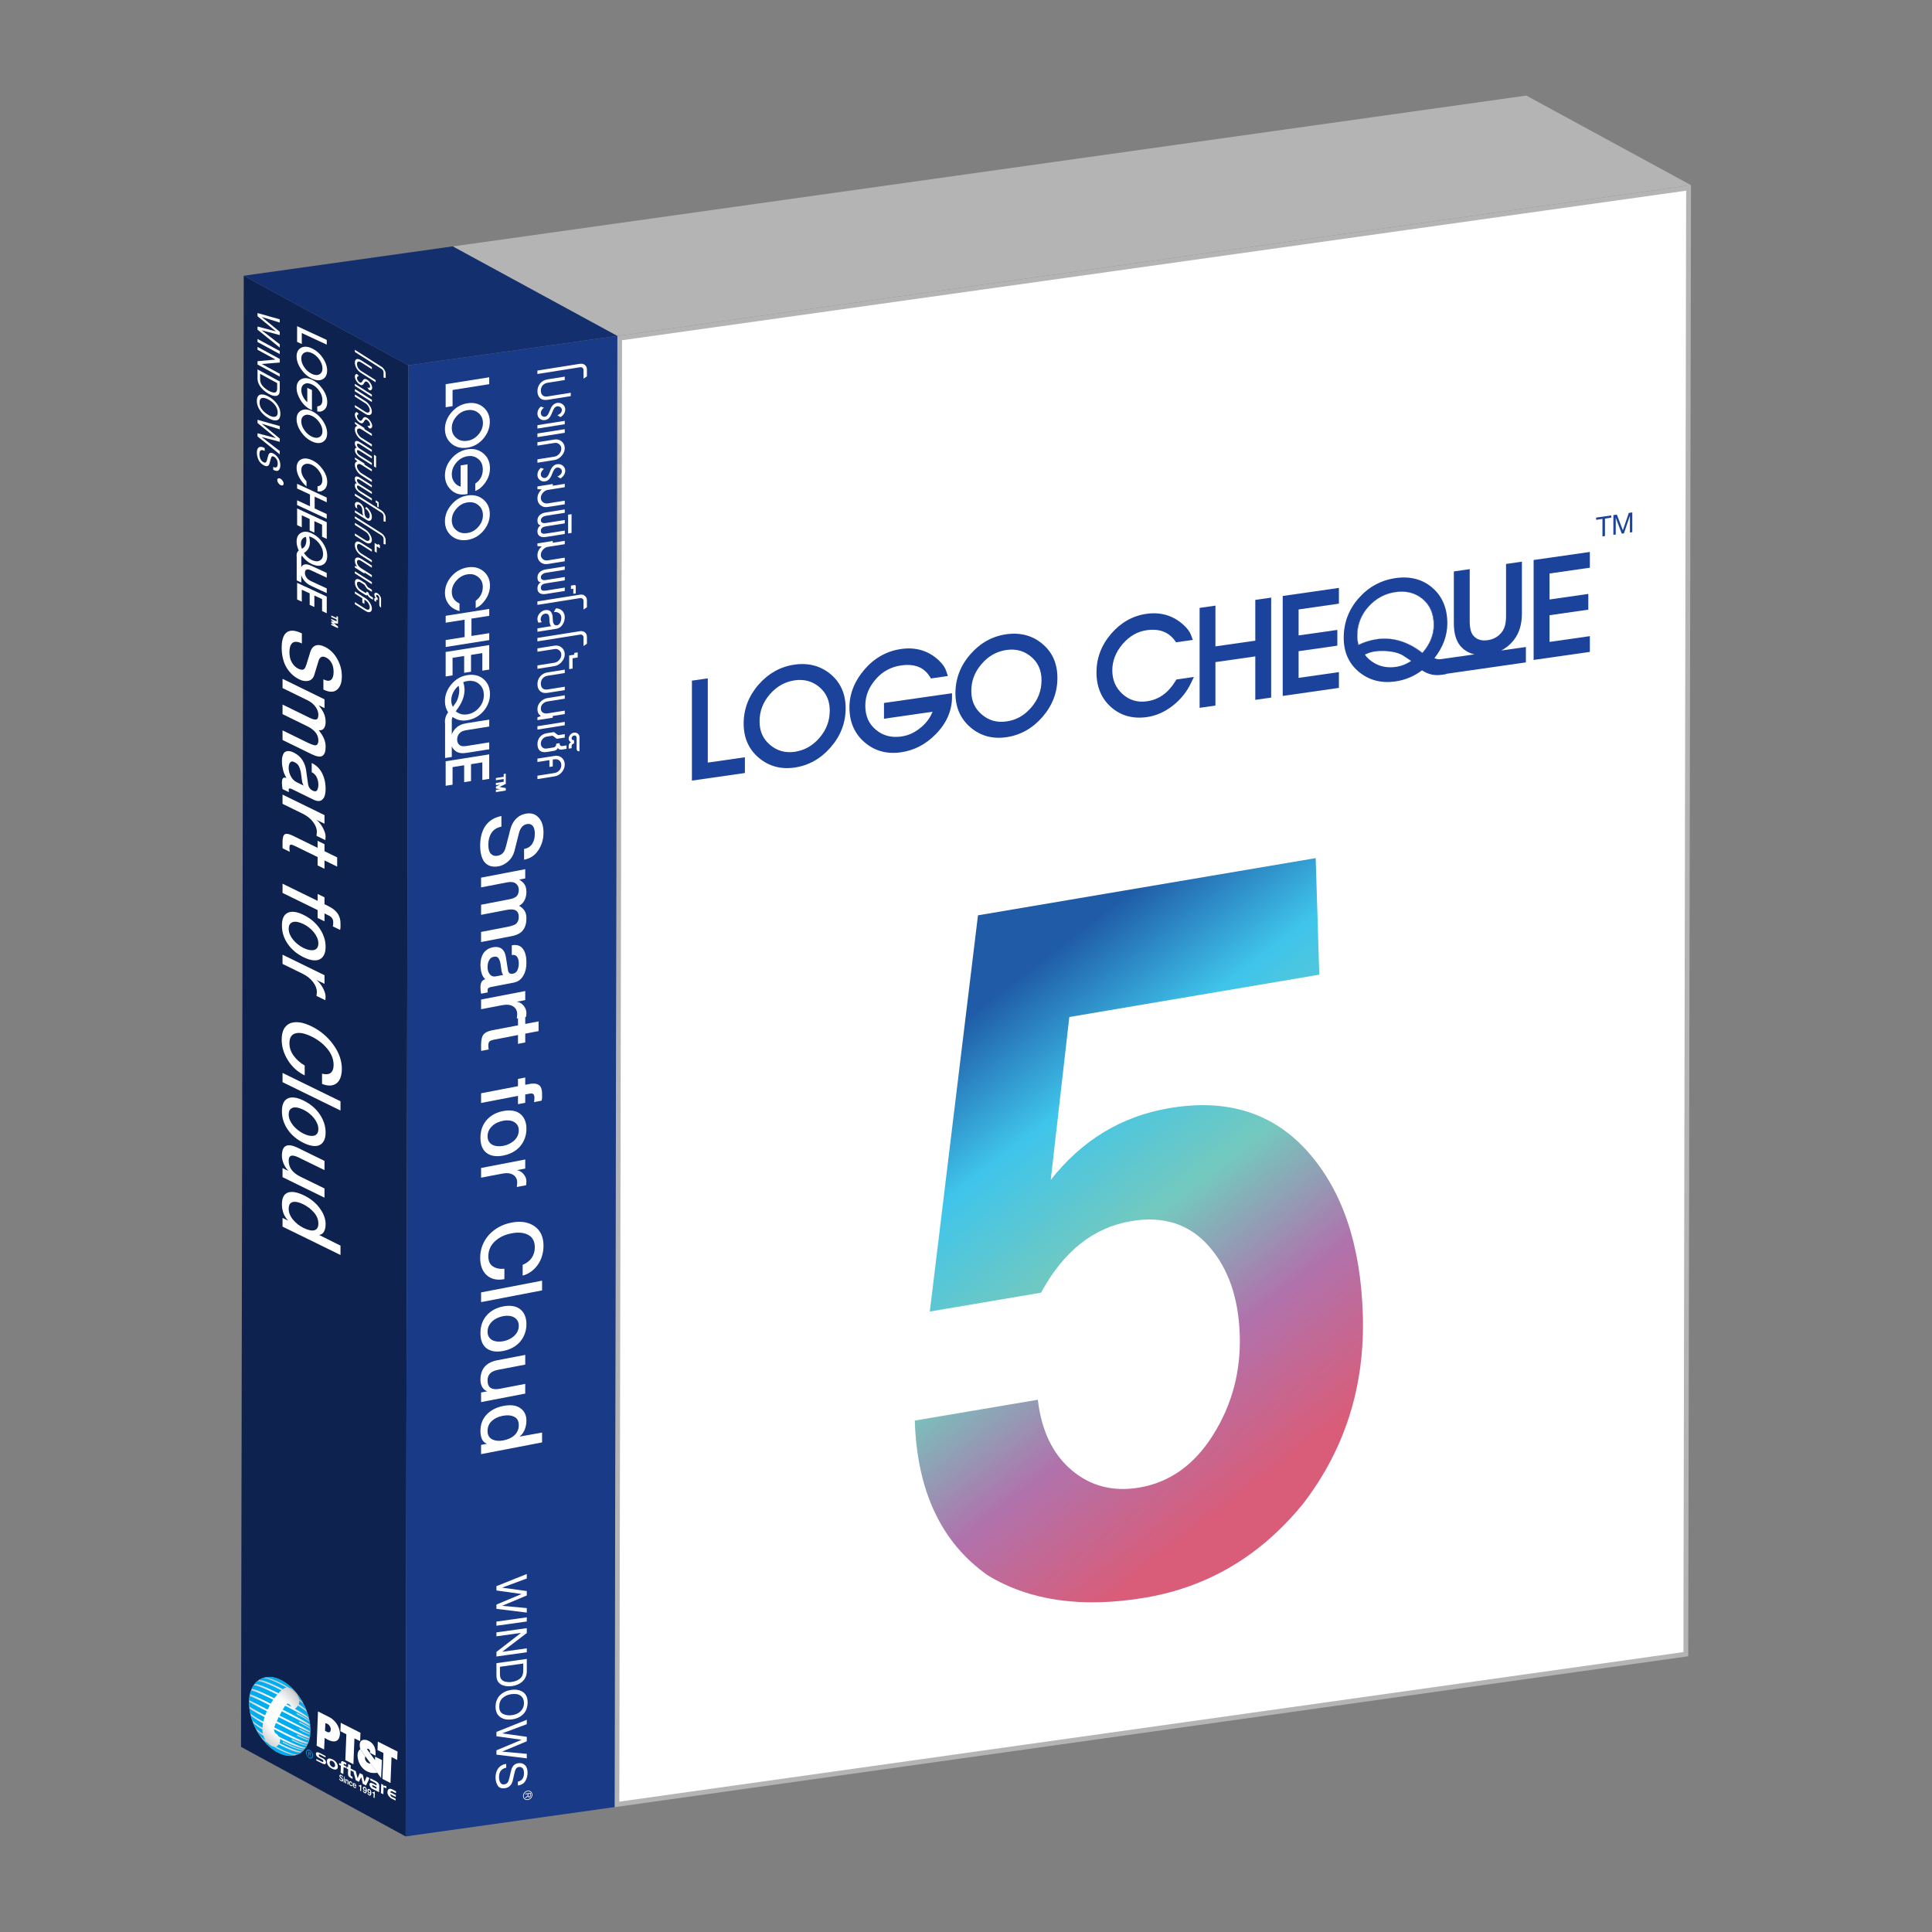 <?xml version="1.0" encoding="utf-8"?>
<!-- Generator: Adobe Illustrator 16.0.0, SVG Export Plug-In . SVG Version: 6.00 Build 0)  -->
<!DOCTYPE svg PUBLIC "-//W3C//DTD SVG 1.1//EN" "http://www.w3.org/Graphics/SVG/1.1/DTD/svg11.dtd">
<svg version="1.1" id="Layer_1" xmlns="http://www.w3.org/2000/svg" xmlns:xlink="http://www.w3.org/1999/xlink" x="0px" y="0px"
	 width="300px" height="300px" viewBox="0 0 300 300" enable-background="new 0 0 300 300" xml:space="preserve">
<rect x="0" y="0" width="300" height="300" fill="#808080" stroke="none"/>
<g>
	<g>
		<g enable-background="new    ">
			<g>
				<polygon fill="#828282" points="95.42,280.619 69.854,266.711 70.276,38.271 95.844,52.18 				"/>
			</g>
			<g>
				<polygon fill="#B4B4B4" points="95.844,52.18 70.276,38.271 237.006,14.84 262.574,28.748 				"/>
			</g>
			<g>
				<g>
					<polygon fill="#FFFFFF" points="96.218,52.505 262.199,29.179 261.777,256.86 95.794,280.187 					"/>
					<path fill="#B4B4B4" d="M261.824,29.609l-0.422,226.925L96.17,279.758l0.421-226.927L261.824,29.609 M262.574,28.748
						L95.844,52.18l-0.425,228.437l166.729-23.432L262.574,28.748L262.574,28.748z"/>
				</g>
			</g>
		</g>
	</g>
	<g>
		<g enable-background="new    ">
			<g>
				<polygon fill="#0E224F" points="62.992,285.16 37.426,271.252 37.849,42.815 63.417,56.725 				"/>
			</g>
			<g>
				<polygon fill="#142F6E" points="63.417,56.725 37.849,42.815 70.296,38.256 95.861,52.164 				"/>
			</g>
			<g>
				<polygon fill="#183A87" points="95.861,52.164 95.438,280.601 62.992,285.16 63.417,56.725 				"/>
			</g>
		</g>
	</g>
	<g>
		<g>
			<g>
				<g>
					<g>
						<path fill="#1C439B" d="M211.072,104.38c1.561,1.261,3.439,1.745,5.604,1.433c1.527-0.216,2.916-0.803,4.133-1.722
							c0.725,0.483,1.498,0.733,2.332,0.745l0,0l0.025-0.004c0.211,0.003,0.42-0.008,0.639-0.04l0.727-0.104v-0.051l12.408-1.782
							v-2.391l-0.191,0.029l-3.635,0.521c0.775-0.404,1.449-0.97,2.002-1.697c0.797-1.032,1.205-2.387,1.205-4.031v-8.067
							l-0.203,0.029l-2.26,0.323v8.107c0,0.508-0.051,0.979-0.148,1.399c-0.141,0.597-0.441,1.092-0.918,1.522
							c-0.486,0.435-1.08,0.709-1.752,0.806c-1.025,0.147-1.777-0.101-2.303-0.758c-0.336-0.421-0.52-1.147-0.52-2.159v-8.112
							l-2.465,0.357v8.063c0,1.723,0.434,3.001,1.285,3.794c0.523,0.512,1.172,0.851,1.912,1.022l-4.418,0.629l0,0l-0.855,0.121
							c-0.266,0.041-0.576-0.018-0.941-0.155c1.32-1.679,2.006-3.498,2.006-5.413c0-2.353-0.787-4.211-2.334-5.536
							c-1.527-1.313-3.453-1.813-5.701-1.49c-2.26,0.323-4.186,1.369-5.723,3.113c-1.551,1.749-2.332,3.821-2.332,6.158
							C208.65,101.279,209.465,103.079,211.072,104.38z M216.781,103.551c-1.217,0.173-2.318,0-3.264-0.526
							c-0.715-0.39-1.213-0.859-1.578-1.372c0.475-0.234,0.986-0.417,1.594-0.503c0.461-0.063,0.963-0.084,1.514-0.063
							c1.141,0.058,2.053,0.277,2.715,0.647l1.088,0.71c0,0,0.146,0.1,0.275,0.184C218.428,103.082,217.662,103.424,216.781,103.551
							z M212.441,94.244c1.145-1.296,2.584-2.079,4.264-2.316c1.662-0.241,3.098,0.126,4.236,1.097
							c1.164,0.978,1.723,2.287,1.723,4.01c0,1.498-0.551,2.877-1.67,4.217l-0.139,0.152l-0.133-0.105
							c-2.232-1.692-4.557-2.376-6.938-2.035c-0.854,0.12-1.723,0.382-2.65,0.794l-0.201,0.092l-0.051-0.203
							c-0.076-0.34-0.162-0.756-0.162-1.199C210.721,97.029,211.283,95.555,212.441,94.244z"/>
						<path fill="#1C439B" d="M207.906,104.363c0,0-5.895,0.845-6.26,0.897c0-0.345,0-3.799,0-4.142
							c0.365-0.055,6.014-0.861,6.014-0.861v-2.444c0,0-5.648,0.807-6.014,0.855c0-0.339,0-3.692,0-4.034
							c0.365-0.053,6.26-0.899,6.26-0.899V91.29l-0.201,0.029l-8.527,1.224v15.52l8.727-1.249v-2.45H207.906z"/>
						<path fill="#1C439B" d="M188.732,102.812c0.365-0.048,5.828-0.83,6.189-0.886c0,0.369,0,6.747,0,6.747l2.465-0.355V92.801
							l-0.197,0.024l-2.268,0.328c0,0,0,5.957,0,6.329c-0.361,0.051-5.824,0.834-6.189,0.887c0-0.374,0-6.33,0-6.33l-2.457,0.355
							v15.518l2.457-0.351C188.732,109.562,188.732,103.186,188.732,102.812z"/>
						<path fill="#1C439B" d="M178.109,111.345c1.422-0.206,2.766-0.801,4-1.772c1.23-0.957,2.186-2.153,2.852-3.554l0.426-0.901
							l-2.701,0.389l-0.162,0.252c-1.143,1.848-2.588,2.878-4.418,3.135c-1.461,0.215-2.727-0.164-3.793-1.116
							c-1.07-0.967-1.594-2.174-1.594-3.699c0-1.457,0.539-2.819,1.58-4.05c1.072-1.246,2.297-1.957,3.734-2.167
							c1.975-0.282,3.434,0.258,4.432,1.653l0.152,0.222l2.604-0.372l-0.266-0.728c-0.189-0.519-0.58-1.058-1.154-1.581
							c-1.605-1.473-3.563-2.061-5.795-1.737c-2.133,0.303-3.963,1.347-5.475,3.101l0,0c-1.51,1.761-2.27,3.771-2.27,5.972
							c0,2.269,0.77,4.096,2.281,5.423C174.049,111.143,175.924,111.656,178.109,111.345z"/>
						<path fill="#1C439B" d="M246.873,98.78c0,0-5.896,0.843-6.262,0.894c0-0.342,0-3.799,0-4.142
							c0.365-0.05,6.021-0.865,6.021-0.865v-2.444c0,0-5.656,0.811-6.021,0.865c0-0.342,0-3.696,0-4.036
							c0.365-0.057,6.262-0.9,6.262-0.9v-2.447l-0.195,0.03l-8.537,1.221v15.519l8.732-1.251V98.78z"/>
						<path fill="#1C439B" d="M123.365,119.189c2.184-0.313,4.068-1.365,5.61-3.135c1.552-1.774,2.338-3.818,2.338-6.07
							c0-2.233-0.796-4.018-2.355-5.314c-1.556-1.284-3.437-1.775-5.593-1.467c-2.175,0.311-4.051,1.358-5.58,3.108
							c-1.532,1.765-2.312,3.799-2.312,6.051c0,2.209,0.795,3.995,2.353,5.311C119.385,118.982,121.243,119.494,123.365,119.189z
							 M119.529,107.826c1.064-1.234,2.362-1.968,3.873-2.186c1.475-0.209,2.768,0.146,3.845,1.063
							c1.076,0.92,1.594,2.109,1.594,3.638c0,1.59-0.515,2.962-1.578,4.209c-1.054,1.235-2.35,1.972-3.86,2.188
							c-1.459,0.209-2.753-0.151-3.841-1.08c-1.091-0.928-1.617-2.12-1.617-3.641C117.944,110.435,118.462,109.067,119.529,107.826z
							"/>
						<path fill="#1C439B" d="M139.911,116.815c2.049-0.29,3.876-1.246,5.426-2.844c1.655-1.693,2.493-3.634,2.493-5.765v-0.564
							l-10.565,1.514v2.449c0,0,6.984-1.002,7.542-1.084c-0.343,0.861-0.874,1.614-1.621,2.278
							c-0.974,0.873-2.051,1.395-3.195,1.559c-1.573,0.228-2.883-0.116-3.99-1.046c-1.103-0.918-1.635-2.139-1.635-3.737
							c0-1.555,0.566-2.945,1.743-4.241c1.01-1.115,2.294-1.791,3.808-2.005c2.089-0.301,3.555,0.278,4.479,1.761l0.159,0.259
							l2.631-0.379l-0.237-0.718c-0.18-0.57-0.55-1.11-1.13-1.672c-1.603-1.527-3.59-2.138-5.898-1.804
							c-2.229,0.32-4.139,1.388-5.681,3.178c-1.547,1.795-2.339,3.778-2.339,5.897c0,2.261,0.796,4.083,2.369,5.429
							C135.83,116.612,137.727,117.134,139.911,116.815z"/>
						<path fill="#1C439B" d="M115.668,117.587c0,0-5.396,0.771-5.764,0.828c0-0.386,0-13.078,0-13.078l-0.2,0.03l-2.263,0.323
							v15.522l8.227-1.179V117.587L115.668,117.587z"/>
						<path fill="#1C439B" d="M156.252,114.476c2.182-0.312,4.068-1.366,5.611-3.134c1.547-1.779,2.332-3.82,2.332-6.073
							c0-2.233-0.791-4.023-2.363-5.313c-1.547-1.285-3.426-1.776-5.58-1.468c-2.176,0.311-4.051,1.359-5.575,3.111
							c-1.543,1.76-2.319,3.796-2.319,6.049c0,2.21,0.798,3.992,2.355,5.315C152.262,114.274,154.123,114.781,156.252,114.476z
							 M152.416,103.112c1.07-1.249,2.342-1.965,3.875-2.183c1.469-0.215,2.76,0.145,3.83,1.059c1.09,0.92,1.605,2.107,1.605,3.634
							c0,1.595-0.516,2.968-1.578,4.213c-1.072,1.255-2.326,1.97-3.857,2.188c-1.488,0.213-2.75-0.139-3.844-1.082
							c-1.096-0.931-1.623-2.12-1.623-3.637C150.824,105.728,151.344,104.354,152.416,103.112z"/>
						<path fill="#1C439B" d="M210.934,100.148l0.201-0.092c0.928-0.413,1.797-0.674,2.65-0.794
							c2.381-0.341,4.705,0.343,6.938,2.035l0.133,0.105l0.141-0.152c1.119-1.34,1.67-2.717,1.67-4.217
							c0-1.723-0.559-3.032-1.725-4.01c-1.139-0.971-2.572-1.338-4.234-1.097c-1.682,0.237-3.119,1.021-4.264,2.316
							c-1.158,1.31-1.721,2.785-1.721,4.502c0,0.443,0.086,0.859,0.16,1.199L210.934,100.148z M212.488,94.24
							c1.141-1.283,2.557-2.054,4.219-2.291c1.639-0.238,3.053,0.13,4.191,1.089c1.137,0.957,1.713,2.304,1.713,4.004
							c0,1.529-0.596,2.976-1.736,4.311c-2.248-1.751-4.629-2.468-7.09-2.115c-0.973,0.142-1.924,0.435-2.838,0.863
							c-0.105-0.433-0.17-0.889-0.17-1.363C210.777,97.043,211.352,95.527,212.488,94.24z"/>
					</g>
				</g>
				<g>
					<path fill="#1C439B" d="M249.219,80.521v2.719l-0.391,0.054v-2.717l-0.984,0.141v-0.344l2.355-0.341v0.343L249.219,80.521z"/>
					<path fill="#1C439B" d="M253.092,82.686v-2.554l-0.016,0.002l-0.916,2.688l-0.334,0.045l-0.916-2.418h-0.018v2.55l-0.369,0.052
						v-3.064l0.541-0.074l0.932,2.428l0.924-2.694l0.541-0.081v3.067L253.092,82.686z"/>
				</g>
			</g>
		</g>
	</g>
	<g>
		<path fill="#FFFFFF" d="M70.069,106.288c-0.65,0.778-0.979,1.649-0.979,2.592c0,0.667,0.171,1.245,0.496,1.727
			c-0.258,0.353-0.414,0.716-0.47,1.083h-0.004v0.013c-0.015,0.094-0.021,0.188-0.021,0.286v0.313l0.021-0.004v5.407l1.042-0.165
			v-0.087v-1.578c0.127,0.314,0.331,0.575,0.617,0.774c0.397,0.284,0.967,0.369,1.679,0.257l3.517-0.56v-0.084v-0.989l-3.532,0.562
			c-0.221,0.034-0.425,0.043-0.603,0.032c-0.247-0.021-0.446-0.124-0.601-0.305c-0.162-0.188-0.245-0.431-0.245-0.724
			c0-0.446,0.157-0.8,0.473-1.078c0.205-0.182,0.533-0.311,0.976-0.38l3.532-0.562v-1.074l-3.517,0.558
			c-0.748,0.118-1.33,0.396-1.729,0.83c-0.258,0.273-0.443,0.582-0.566,0.921v-1.921l0,0v-0.371c0-0.114,0.05-0.26,0.129-0.433
			c0.652,0.477,1.396,0.651,2.236,0.518c1.023-0.161,1.884-0.638,2.554-1.415c0.669-0.774,1.009-1.666,1.009-2.649
			c0-0.981-0.34-1.769-1-2.335c-0.671-0.567-1.521-0.773-2.538-0.611C71.568,104.992,70.736,105.48,70.069,106.288z M70.069,108.771
			c0-0.529,0.149-1.031,0.436-1.487c0.215-0.344,0.448-0.603,0.695-0.797c0.072,0.19,0.117,0.407,0.117,0.674
			c0,0.199-0.019,0.423-0.065,0.671c-0.094,0.508-0.249,0.932-0.453,1.247c0,0.004-0.374,0.54-0.374,0.54s-0.056,0.069-0.099,0.138
			C70.173,109.471,70.069,109.156,70.069,108.771z M74.395,106.193c0.495,0.424,0.745,1.011,0.745,1.739
			c0,0.726-0.25,1.39-0.745,1.967c-0.497,0.583-1.102,0.922-1.854,1.041c-0.653,0.102-1.219-0.044-1.731-0.45l-0.061-0.051
			l0.055-0.069c0.875-1.106,1.321-2.196,1.321-3.229c0-0.375-0.059-0.737-0.179-1.124l-0.029-0.089l0.093-0.035
			c0.154-0.054,0.342-0.122,0.531-0.154C73.288,105.62,73.897,105.772,74.395,106.193z"/>
		<path fill="#FFFFFF" d="M70.273,104.872c0,0,0-2.567,0-2.728c0.15-0.024,1.652-0.262,1.8-0.285c0,0.159,0,2.617,0,2.617
			l1.066-0.17c0,0,0-2.457,0-2.617c0.148-0.022,1.61-0.254,1.759-0.279c0,0.161,0,2.729,0,2.729l1.067-0.17v-0.079v-3.726
			l-6.763,1.072v3.806L70.273,104.872z"/>
		<path fill="#FFFFFF" d="M72.145,96.225c0,0.16,0,2.538,0,2.694c-0.16,0.027-2.94,0.468-2.94,0.468v1.077l6.763-1.072v-0.088
			v-0.989c0,0-2.6,0.413-2.759,0.438c0-0.156,0-2.536,0-2.694c0.158-0.026,2.759-0.438,2.759-0.438v-1.071l-6.763,1.072v1.07
			C69.203,96.691,71.985,96.251,72.145,96.225z"/>
		<path fill="#FFFFFF" d="M69.09,92.08c0,0.621,0.175,1.177,0.522,1.664c0.34,0.479,0.803,0.821,1.37,1.022l0.369,0.128v-1.178
			l-0.103-0.058c-0.737-0.379-1.095-0.952-1.095-1.748c0-0.634,0.248-1.229,0.725-1.766c0.485-0.547,1.048-0.856,1.716-0.963
			c0.635-0.101,1.196,0.038,1.668,0.419c0.476,0.393,0.705,0.887,0.705,1.514c0,0.864-0.325,1.549-0.996,2.089l-0.106,0.084v1.131
			l0.336-0.163c0.239-0.122,0.494-0.335,0.763-0.625c0.742-0.819,1.118-1.728,1.118-2.705c0-0.925-0.345-1.672-1.011-2.224l0,0
			c-0.673-0.55-1.502-0.749-2.459-0.599c-0.989,0.157-1.833,0.626-2.509,1.394C69.434,90.257,69.09,91.131,69.09,92.08z"/>
		<path fill="#FFFFFF" d="M77.004,120.813v0.34c0,0,1.061-0.168,1.208-0.191c0,0.104,0,0.385,0,0.429l-1.208,0.19v0.346
			c0,0,0.368-0.059,0.656-0.104c-0.296,0.144-0.656,0.318-0.656,0.318v0.295c0,0,0.36,0.06,0.656,0.11
			c-0.288,0.045-0.656,0.104-0.656,0.104V123l1.533-0.244v-0.089v-0.3c0,0-0.663-0.117-0.971-0.167
			c0.308-0.15,0.971-0.476,0.971-0.476v-0.383v-0.004v-0.079v-1.126l-0.325,0.052c0,0,0,0.324,0,0.437
			C78.064,120.645,77.004,120.813,77.004,120.813z"/>
		<path fill="#FFFFFF" d="M70.273,121.845c0,0,0-2.565,0-2.73c0.15-0.025,1.652-0.264,1.8-0.286c0,0.167,0,2.625,0,2.625l1.066-0.17
			c0,0,0-2.459,0-2.623c0.148-0.024,1.61-0.256,1.759-0.28c0,0.166,0,2.73,0,2.73l1.067-0.169v-0.082v-3.721l-6.763,1.072v3.804
			L70.273,121.845z"/>
		<path fill="#FFFFFF" d="M69.09,66.605c0,0.952,0.344,1.719,1.014,2.284c0.68,0.569,1.522,0.775,2.501,0.62
			c0.972-0.155,1.801-0.629,2.466-1.418c0.651-0.778,0.986-1.65,0.986-2.591c0-0.944-0.34-1.71-1.009-2.269
			c-0.669-0.563-1.509-0.766-2.491-0.61c-0.962,0.153-1.786,0.627-2.457,1.416C69.434,64.816,69.09,65.682,69.09,66.605z
			 M74.279,64.115c0.474,0.387,0.71,0.918,0.71,1.572c0,0.646-0.236,1.244-0.702,1.787c-0.469,0.543-1.018,0.859-1.684,0.965
			c-0.693,0.11-1.262-0.026-1.735-0.418c-0.472-0.383-0.715-0.906-0.715-1.566c0-0.637,0.239-1.234,0.715-1.79
			c0.472-0.545,1.025-0.861,1.685-0.967C73.243,63.589,73.807,63.724,74.279,64.115z"/>
		<path fill="#FFFFFF" d="M69.09,73.815c0,0.891,0.305,1.637,0.903,2.221c0.633,0.62,1.428,0.86,2.353,0.714l0.249-0.04v-4.607
			l-1.062,0.169c0,0,0,3.044,0,3.292c-0.36-0.097-0.654-0.281-0.896-0.563c-0.318-0.381-0.483-0.82-0.483-1.323
			c0-0.684,0.233-1.287,0.708-1.848c0.469-0.555,1.039-0.878,1.732-0.988c0.676-0.107,1.248,0.048,1.739,0.485
			c0.42,0.37,0.634,0.896,0.634,1.556c0,0.911-0.342,1.605-1.049,2.12l-0.121,0.089v1.148l0.33-0.16
			c0.259-0.116,0.515-0.32,0.795-0.616c0.769-0.819,1.159-1.745,1.159-2.755c0-0.969-0.351-1.747-1.031-2.309
			c-0.686-0.571-1.497-0.784-2.423-0.638c-0.985,0.156-1.829,0.64-2.511,1.432C69.437,71.979,69.09,72.863,69.09,73.815z"/>
		<path fill="#FFFFFF" d="M70.273,63.068c0,0,0-2.351,0-2.511c0.166-0.026,5.692-0.903,5.692-0.903v-0.086v-0.984l-6.763,1.072
			v3.581L70.273,63.068z"/>
		<path fill="#FFFFFF" d="M69.09,80.933c0,0.945,0.344,1.718,1.014,2.282c0.68,0.565,1.522,0.775,2.501,0.62
			c0.972-0.153,1.801-0.634,2.466-1.421c0.651-0.774,0.986-1.648,0.986-2.585c0-0.945-0.34-1.712-1.009-2.271
			c-0.669-0.564-1.509-0.77-2.491-0.614c-0.962,0.152-1.79,0.631-2.457,1.42C69.434,79.143,69.09,80.002,69.09,80.933z
			 M74.279,78.436c0.478,0.394,0.71,0.91,0.71,1.576c0,0.643-0.236,1.239-0.703,1.782c-0.468,0.544-1.016,0.861-1.682,0.967
			c-0.693,0.11-1.261-0.027-1.735-0.416c-0.478-0.387-0.715-0.901-0.715-1.566c0-0.646,0.232-1.23,0.715-1.787
			c0.471-0.551,1.024-0.868,1.684-0.972C73.24,77.91,73.807,78.048,74.279,78.436z"/>
		<path fill="#FFFFFF" d="M71.917,105.927l0.029,0.09c0.12,0.387,0.179,0.749,0.179,1.124c0,1.033-0.445,2.123-1.321,3.229
			l-0.055,0.068l0.061,0.051c0.513,0.407,1.078,0.553,1.731,0.449c0.752-0.117,1.356-0.456,1.854-1.04
			c0.495-0.576,0.745-1.241,0.745-1.966c0-0.729-0.25-1.315-0.745-1.739c-0.497-0.421-1.106-0.573-1.854-0.455
			c-0.19,0.032-0.378,0.098-0.531,0.153L71.917,105.927z M74.392,106.218c0.49,0.414,0.738,0.996,0.738,1.715
			c0,0.721-0.248,1.371-0.738,1.946c-0.485,0.57-1.114,0.921-1.851,1.037c-0.664,0.106-1.259-0.054-1.769-0.475
			c0.903-1.121,1.364-2.229,1.364-3.305c0-0.419-0.068-0.828-0.197-1.204c0.194-0.077,0.396-0.136,0.602-0.168
			C73.277,105.649,73.906,105.799,74.392,106.218z"/>
	</g>
	<g>
		<path fill="#FFFFFF" d="M90.607,58.796v-1.33c0-0.15-0.05-0.262-0.151-0.349c-0.101-0.083-0.224-0.117-0.376-0.093l-6.632,1.051
			v-0.536l6.632-1.052c0.164-0.025,0.316-0.013,0.463,0.033c0.101,0.037,0.198,0.085,0.284,0.158s0.154,0.156,0.208,0.252
			c0.067,0.131,0.102,0.282,0.102,0.451v1.064L90.607,58.796z"/>
		<path fill="#FFFFFF" d="M85.039,62.083c-0.507,0.081-0.906-0.012-1.189-0.279c-0.267-0.252-0.396-0.605-0.396-1.06
			c0-0.448,0.13-0.835,0.394-1.175c0.286-0.362,0.686-0.586,1.192-0.666l2.655-0.421v0.53l-2.655,0.421
			c-0.347,0.056-0.62,0.207-0.812,0.449c-0.163,0.218-0.245,0.478-0.245,0.777c0,0.307,0.082,0.541,0.245,0.707
			c0.187,0.182,0.457,0.246,0.812,0.19l3.585-0.568v0.525L85.039,62.083z"/>
		<path fill="#FFFFFF" d="M84.649,65.223c-0.323,0.052-0.609-0.021-0.845-0.217c-0.235-0.199-0.355-0.462-0.355-0.79
			c0-0.214,0.046-0.408,0.133-0.585c0.089-0.175,0.223-0.343,0.397-0.498l0.484,0.163c-0.123,0.09-0.234,0.209-0.325,0.345
			c-0.11,0.167-0.159,0.331-0.159,0.491c0,0.187,0.063,0.336,0.189,0.45c0.133,0.108,0.292,0.148,0.48,0.118
			c0.134-0.021,0.264-0.107,0.383-0.259c0.098-0.137,0.192-0.306,0.276-0.521c0.108-0.279,0.196-0.479,0.256-0.596
			c0.109-0.206,0.229-0.37,0.37-0.491c0.165-0.145,0.354-0.233,0.572-0.268c0.332-0.053,0.624,0.022,0.882,0.225
			c0.254,0.204,0.381,0.469,0.381,0.793c0,0.24-0.068,0.46-0.202,0.674c-0.125,0.193-0.303,0.371-0.534,0.518l-0.492-0.303
			c0.206-0.068,0.374-0.178,0.507-0.325c0.134-0.143,0.2-0.305,0.2-0.482c0-0.179-0.077-0.326-0.23-0.444
			c-0.153-0.116-0.32-0.154-0.512-0.124c-0.159,0.025-0.3,0.108-0.419,0.261c-0.083,0.107-0.169,0.264-0.255,0.479
			c-0.111,0.277-0.196,0.478-0.257,0.598c-0.107,0.224-0.231,0.392-0.36,0.516C85.056,65.098,84.868,65.188,84.649,65.223z"/>
		<path fill="#FFFFFF" d="M83.452,66.546v-0.528l4.241-0.673v0.528L83.452,66.546z M83.452,67.877v-0.564l4.241-0.673v0.564
			L83.452,67.877z"/>
		<path fill="#FFFFFF" d="M83.452,71.851v-0.524l2.653-0.422c0.278-0.044,0.524-0.188,0.74-0.443
			c0.215-0.243,0.315-0.506,0.315-0.79c0-0.277-0.101-0.506-0.315-0.688c-0.209-0.183-0.46-0.25-0.74-0.205L83.452,69.2v-0.53
			l2.653-0.421c0.423-0.067,0.796,0.034,1.111,0.301c0.316,0.27,0.477,0.614,0.477,1.037s-0.16,0.825-0.477,1.188
			c-0.315,0.373-0.688,0.587-1.111,0.654L83.452,71.851z"/>
		<path fill="#FFFFFF" d="M84.649,74.742c-0.323,0.052-0.609-0.025-0.845-0.221c-0.235-0.202-0.355-0.462-0.355-0.793
			c0-0.211,0.046-0.407,0.133-0.583c0.089-0.177,0.223-0.344,0.397-0.498l0.484,0.164c-0.123,0.088-0.234,0.204-0.325,0.345
			c-0.11,0.162-0.159,0.329-0.159,0.488c0,0.19,0.063,0.338,0.189,0.45c0.133,0.111,0.292,0.15,0.48,0.121
			c0.134-0.021,0.264-0.11,0.383-0.263c0.098-0.13,0.192-0.302,0.276-0.52c0.108-0.278,0.196-0.479,0.256-0.595
			c0.109-0.206,0.229-0.368,0.37-0.49c0.165-0.144,0.354-0.234,0.572-0.269c0.332-0.053,0.624,0.022,0.882,0.226
			c0.254,0.204,0.381,0.467,0.381,0.796c0,0.238-0.068,0.458-0.202,0.669c-0.125,0.197-0.303,0.37-0.534,0.519l-0.492-0.301
			c0.206-0.067,0.374-0.178,0.507-0.324c0.134-0.146,0.2-0.307,0.2-0.48c0-0.186-0.077-0.33-0.23-0.443
			c-0.153-0.116-0.32-0.163-0.512-0.133c-0.159,0.025-0.3,0.114-0.419,0.267c-0.083,0.105-0.169,0.267-0.255,0.477
			c-0.111,0.283-0.196,0.48-0.257,0.604c-0.107,0.216-0.231,0.39-0.36,0.512C85.056,74.612,84.868,74.708,84.649,74.742z"/>
		<path fill="#FFFFFF" d="M85.039,78.728c-0.435,0.068-0.812-0.028-1.121-0.288c-0.312-0.259-0.466-0.611-0.466-1.048
			c0-0.28,0.064-0.544,0.187-0.791c0.129-0.249,0.292-0.452,0.491-0.598l-0.678-0.048v-0.424l2.381-0.377v0.269l1.86-0.295v0.526
			l-2.654,0.421c-0.256,0.04-0.5,0.187-0.724,0.431c-0.222,0.251-0.333,0.515-0.333,0.803c0,0.286,0.111,0.513,0.335,0.68
			c0.215,0.161,0.456,0.22,0.722,0.178l2.654-0.422v0.563L85.039,78.728z"/>
		<path fill="#FFFFFF" d="M84.754,83.382c-0.364,0.059-0.665,0.025-0.897-0.1c-0.271-0.146-0.404-0.396-0.404-0.745
			c0-0.315,0.087-0.569,0.261-0.763c0.055-0.063,0.146-0.128,0.27-0.2c-0.075-0.007-0.129-0.016-0.169-0.03
			c-0.239-0.099-0.361-0.336-0.361-0.704c0-0.359,0.126-0.649,0.374-0.872c0.226-0.203,0.537-0.337,0.928-0.398l2.939-0.467v0.526
			l-2.939,0.468c-0.203,0.031-0.378,0.102-0.527,0.22c-0.162,0.137-0.244,0.285-0.244,0.467c0,0.18,0.069,0.306,0.21,0.378
			c0.138,0.073,0.327,0.089,0.562,0.053l2.939-0.468v0.523l-2.939,0.466c-0.237,0.038-0.421,0.108-0.55,0.206
			c-0.152,0.12-0.222,0.275-0.222,0.484c0,0.199,0.069,0.336,0.214,0.398c0.119,0.063,0.309,0.072,0.558,0.032l2.939-0.466v0.526
			L84.754,83.382z"/>
		<path fill="#FFFFFF" d="M88.213,82.838v-2.917l0.537-0.085v2.917L88.213,82.838z"/>
		<path fill="#FFFFFF" d="M85.039,87.58c-0.435,0.068-0.812-0.03-1.121-0.289c-0.312-0.259-0.466-0.608-0.466-1.048
			c0-0.277,0.064-0.544,0.187-0.792c0.129-0.253,0.292-0.448,0.491-0.592l-0.678-0.053v-0.423l2.381-0.377v0.27l1.86-0.296v0.521
			l-2.654,0.422c-0.256,0.04-0.5,0.188-0.724,0.436c-0.222,0.245-0.333,0.514-0.333,0.801c0,0.281,0.111,0.509,0.335,0.684
			c0.215,0.156,0.456,0.212,0.722,0.171l2.654-0.421v0.564L85.039,87.58z"/>
		<path fill="#FFFFFF" d="M84.754,92.235c-0.364,0.057-0.665,0.025-0.897-0.102c-0.271-0.148-0.404-0.397-0.404-0.75
			c0-0.308,0.087-0.565,0.261-0.756c0.055-0.063,0.146-0.132,0.27-0.2c-0.075-0.006-0.129-0.018-0.169-0.035
			c-0.239-0.096-0.361-0.333-0.361-0.705c0-0.354,0.126-0.642,0.374-0.87c0.226-0.204,0.537-0.338,0.928-0.398l2.939-0.468v0.525
			l-2.939,0.468c-0.203,0.032-0.378,0.108-0.527,0.227c-0.162,0.134-0.244,0.284-0.244,0.462c0,0.182,0.069,0.307,0.21,0.38
			c0.138,0.073,0.327,0.089,0.562,0.052l2.939-0.466v0.521l-2.939,0.468c-0.237,0.036-0.421,0.104-0.55,0.205
			c-0.152,0.112-0.222,0.278-0.222,0.479c0,0.204,0.069,0.337,0.214,0.406c0.119,0.061,0.309,0.066,0.558,0.029l2.939-0.468v0.528
			L84.754,92.235z"/>
		<path fill="#FFFFFF" d="M89.023,92.203v-0.791l-0.369,0.06V90.93l0.538-0.084c0.061-0.012,0.11,0.006,0.154,0.044
			c0.015,0.021,0.031,0.037,0.041,0.053c0.011,0.021,0.018,0.04,0.018,0.067v1.134L89.023,92.203z"/>
		<path fill="#FFFFFF" d="M90.607,94.647v-1.332c0-0.148-0.05-0.262-0.151-0.347c-0.101-0.086-0.224-0.119-0.376-0.094l-6.632,1.051
			v-0.538l6.632-1.052c0.164-0.026,0.316-0.012,0.463,0.03c0.101,0.04,0.198,0.092,0.284,0.166c0.086,0.069,0.154,0.154,0.208,0.251
			c0.067,0.131,0.102,0.281,0.102,0.449v1.063L90.607,94.647z"/>
		<path fill="#FFFFFF" d="M83.452,98.099V97.57l2.124-0.337c-0.011-0.009-0.018-0.021-0.025-0.034
			c-0.021-0.024-0.036-0.045-0.045-0.058c-0.06-0.085-0.104-0.21-0.139-0.377c-0.039-0.168-0.056-0.354-0.056-0.553
			c0-0.339-0.044-0.576-0.126-0.712c-0.075-0.109-0.178-0.178-0.322-0.205c-0.048-0.007-0.091-0.007-0.121-0.011
			c-0.035,0.002-0.07,0.003-0.113,0.011c-0.06,0.01-0.124,0.028-0.197,0.058c-0.14,0.063-0.255,0.17-0.345,0.329
			c-0.086,0.156-0.132,0.318-0.132,0.481c0,0.1,0.02,0.185,0.051,0.264c0.031,0.077,0.079,0.137,0.141,0.184l-0.537,0.087
			c-0.051-0.093-0.093-0.185-0.118-0.282c-0.031-0.1-0.043-0.199-0.043-0.3c0-0.315,0.12-0.613,0.363-0.891
			c0.239-0.272,0.526-0.437,0.842-0.486c0.383-0.06,0.678,0.026,0.881,0.253c0.198,0.23,0.299,0.608,0.299,1.139
			c0,0.281,0.041,0.513,0.118,0.676c0.101,0.209,0.256,0.311,0.465,0.296c0.021,0.001,0.038-0.001,0.068-0.006
			c0.219-0.034,0.391-0.176,0.516-0.433c0.109-0.222,0.163-0.468,0.163-0.744c0-0.297-0.114-0.53-0.344-0.699
			c-0.233-0.165-0.507-0.225-0.818-0.176l0.316-0.581c0.403,0.003,0.73,0.126,0.989,0.382c0.255,0.253,0.387,0.588,0.387,0.991
			c0,0.419-0.11,0.802-0.332,1.144c-0.246,0.374-0.561,0.59-0.946,0.651L83.452,98.099z"/>
		<path fill="#FFFFFF" d="M90.607,100.315v-1.333c0-0.149-0.05-0.263-0.151-0.349c-0.101-0.085-0.224-0.117-0.376-0.092l-6.632,1.05
			v-0.533l6.632-1.051c0.164-0.026,0.316-0.02,0.463,0.029c0.101,0.038,0.198,0.086,0.284,0.16c0.086,0.071,0.154,0.155,0.208,0.25
			c0.067,0.134,0.102,0.282,0.102,0.452v1.064L90.607,100.315z"/>
		<path fill="#FFFFFF" d="M83.452,103.854v-0.528l2.653-0.422c0.278-0.044,0.524-0.188,0.74-0.437
			c0.215-0.248,0.315-0.51,0.315-0.794c0-0.277-0.101-0.505-0.315-0.688c-0.209-0.182-0.46-0.247-0.74-0.202l-2.653,0.421v-0.528
			l2.653-0.422c0.423-0.065,0.796,0.031,1.111,0.299c0.316,0.269,0.477,0.611,0.477,1.035c0,0.428-0.16,0.827-0.477,1.194
			c-0.315,0.363-0.688,0.583-1.111,0.65L83.452,103.854z"/>
		<path fill="#FFFFFF" d="M88.38,103.901v-2.117l0.794-0.125v-0.273l0.529-0.084v0.792l-0.792,0.126v1.598L88.38,103.901z"/>
		<path fill="#FFFFFF" d="M85.039,107.583c-0.507,0.081-0.902-0.013-1.189-0.284c-0.266-0.247-0.396-0.602-0.396-1.056
			c0-0.45,0.13-0.836,0.394-1.168c0.286-0.368,0.686-0.59,1.192-0.671l2.655-0.421v0.526l-2.655,0.421
			c-0.347,0.056-0.62,0.208-0.812,0.457c-0.163,0.215-0.245,0.47-0.245,0.771c0,0.307,0.082,0.542,0.245,0.708
			c0.187,0.184,0.461,0.245,0.812,0.19l2.655-0.422v0.527L85.039,107.583z"/>
		<path fill="#FFFFFF" d="M83.452,111.82v-0.419l0.53-0.219c-0.2-0.155-0.335-0.312-0.414-0.472
			c-0.077-0.162-0.116-0.361-0.116-0.608c0-0.414,0.153-0.787,0.465-1.115c0.313-0.331,0.689-0.53,1.122-0.599l2.654-0.422v0.528
			l-2.654,0.422c-0.302,0.048-0.553,0.173-0.756,0.372c-0.202,0.206-0.301,0.447-0.301,0.729c0,0.285,0.103,0.498,0.312,0.629
			c0.192,0.13,0.443,0.171,0.745,0.124l2.654-0.422v0.534l-1.86,0.296v0.263L83.452,111.82z"/>
		<path fill="#FFFFFF" d="M83.452,113.291v-0.524l4.241-0.673v0.524L83.452,113.291z"/>
		<path fill="#FFFFFF" d="M84.917,116.77c-0.498,0.078-0.874,0.002-1.126-0.244c-0.223-0.215-0.335-0.54-0.335-0.979
			c0-0.424,0.12-0.786,0.366-1.092c0.263-0.326,0.627-0.529,1.095-0.604l1.03-0.162c0.034-0.007,0.058-0.01,0.07-0.008
			c0.013,0.008,0.022,0.011,0.031,0.009c0.016,0.012,0.025,0.021,0.039,0.026c0.013,0.015,0.022,0.021,0.03,0.028l0.475,0.36
			c0.022,0.015,0.044,0.023,0.067,0.031c0.021,0.013,0.054,0.015,0.102,0.009l0.933-0.148v0.537l-1.133,0.179
			c-0.05,0.009-0.084,0.007-0.103-0.014c-0.029-0.001-0.057-0.015-0.075-0.036l-0.478-0.35c-0.024-0.024-0.048-0.041-0.079-0.049
			c-0.009-0.018-0.039-0.02-0.09-0.013l-0.82,0.13c-0.264,0.043-0.479,0.165-0.661,0.375c-0.183,0.21-0.273,0.443-0.273,0.707
			c0,0.262,0.088,0.469,0.268,0.615c0.171,0.147,0.396,0.195,0.667,0.153l1.03-0.163c0.061-0.01,0.117-0.025,0.163-0.054
			c0.046-0.027,0.089-0.066,0.134-0.107c0.088-0.105,0.134-0.22,0.134-0.341c0-0.035,0-0.065-0.002-0.085l0.525-0.083
			c-0.004,0.016-0.004,0.042-0.004,0.073c0,0.067,0.01,0.121,0.032,0.17c0.019,0.05,0.058,0.093,0.11,0.14
			c0.046,0.031,0.091,0.054,0.134,0.068c0.047,0.01,0.096,0.009,0.148,0l0.649-0.104v0.538l-0.649,0.104
			c-0.263,0.043-0.458,0.015-0.577-0.092c-0.043-0.031-0.078-0.087-0.108-0.165c-0.046,0.091-0.088,0.158-0.13,0.203
			c-0.128,0.144-0.301,0.23-0.521,0.266L84.917,116.77z"/>
		<path fill="#FFFFFF" d="M89.982,116.648c-0.072,0.013-0.13,0.014-0.176,0.008c-0.043-0.006-0.089-0.031-0.141-0.063
			c-0.081-0.072-0.126-0.169-0.126-0.297v-1.747c0-0.113-0.039-0.206-0.117-0.269c-0.071-0.07-0.166-0.093-0.279-0.073
			c-0.108,0.016-0.194,0.064-0.27,0.149c-0.073,0.082-0.111,0.175-0.111,0.279c0,0.104,0.033,0.18,0.098,0.238
			c0.062,0.055,0.152,0.076,0.273,0.056v0.525c-0.133,0.021-0.228,0.06-0.284,0.128c-0.061,0.064-0.086,0.146-0.086,0.254v0.34
			l-0.462,0.074v-0.351c0-0.224,0.062-0.394,0.187-0.518c0.041-0.041,0.106-0.077,0.19-0.113c-0.225-0.107-0.354-0.277-0.377-0.522
			c0-0.232,0.072-0.444,0.228-0.635c0.157-0.19,0.346-0.305,0.564-0.339c0.244-0.038,0.453,0.011,0.625,0.141
			c0.176,0.132,0.265,0.325,0.265,0.566L89.982,116.648L89.982,116.648z"/>
		<path fill="#FFFFFF" d="M83.452,120.977v-0.526l2.653-0.42c0.324-0.052,0.59-0.204,0.783-0.454
			c0.184-0.231,0.272-0.491,0.272-0.78c0-0.274-0.094-0.504-0.28-0.682c-0.203-0.187-0.463-0.261-0.775-0.211l-0.272,0.043v1.06
			l-0.521,0.083v-1.06l-1.859,0.294v-0.525l2.653-0.421c0.458-0.073,0.843,0.027,1.149,0.303c0.29,0.267,0.438,0.608,0.438,1.032
			c0,0.427-0.148,0.815-0.438,1.176c-0.307,0.373-0.691,0.597-1.149,0.667L83.452,120.977z"/>
	</g>
	<g>
		<path fill="#FFFFFF" d="M46.721,82.752c-0.442,0.253-0.665,0.708-0.665,1.35c0,0.452,0.116,0.916,0.337,1.383
			c-0.177,0.131-0.283,0.313-0.321,0.542l0,0v0.006c-0.008,0.059-0.016,0.119-0.016,0.183v0.214l0.016,0.007v3.683l0.71,0.331
			v-0.062v-1.075c0.086,0.268,0.224,0.532,0.416,0.787c0.272,0.362,0.656,0.662,1.145,0.888l2.393,1.11v-0.059v-0.67l-2.403-1.115
			c-0.147-0.069-0.288-0.149-0.411-0.235c-0.169-0.121-0.301-0.271-0.408-0.462c-0.11-0.195-0.167-0.396-0.167-0.597
			c0-0.303,0.105-0.478,0.321-0.529c0.139-0.04,0.362,0.011,0.665,0.149l2.403,1.116v-0.732l-2.393-1.108
			c-0.509-0.237-0.907-0.292-1.178-0.169c-0.176,0.078-0.303,0.21-0.383,0.391v-1.31l0,0v-0.251c0-0.079,0.027-0.16,0.086-0.239
			c0.442,0.597,0.951,1.034,1.521,1.299c0.696,0.323,1.28,0.363,1.738,0.119c0.455-0.242,0.684-0.708,0.684-1.374
			c0-0.671-0.229-1.348-0.677-2.012c-0.455-0.67-1.037-1.174-1.729-1.495C47.741,82.504,47.176,82.485,46.721,82.752z
			 M46.723,84.443c0-0.362,0.1-0.641,0.295-0.828c0.146-0.146,0.307-0.219,0.474-0.25c0.05,0.161,0.082,0.327,0.082,0.511
			c0,0.133-0.016,0.277-0.047,0.428c-0.064,0.308-0.172,0.526-0.307,0.661l-0.256,0.205c0,0-0.035,0.026-0.065,0.051
			C46.79,84.964,46.723,84.702,46.723,84.443z M49.667,84.523c0.338,0.497,0.506,1.002,0.506,1.497c0,0.494-0.17,0.839-0.506,1.024
			c-0.338,0.182-0.751,0.157-1.263-0.08c-0.441-0.206-0.828-0.545-1.18-1.043l-0.038-0.057l0.037-0.024
			c0.596-0.384,0.896-0.935,0.896-1.638c0-0.254-0.037-0.528-0.12-0.842l-0.02-0.07l0.064,0.017c0.103,0.025,0.232,0.059,0.36,0.118
			C48.913,83.663,49.328,84.021,49.667,84.523z"/>
		<path fill="#FFFFFF" d="M46.859,81.876c0,0,0-1.748,0-1.859c0.104,0.05,1.125,0.522,1.227,0.57c0,0.109,0,1.783,0,1.783
			l0.727,0.338c0,0,0-1.674,0-1.783c0.102,0.047,1.096,0.51,1.198,0.556c0,0.108,0,1.859,0,1.859l0.726,0.337v-0.059v-2.53
			l-4.601-2.136v2.589L46.859,81.876z"/>
		<path fill="#FFFFFF" d="M48.132,76.786c0,0.105,0,1.724,0,1.83c-0.11-0.052-1.998-0.929-1.998-0.929v0.733l4.601,2.135v-0.058
			v-0.675c0,0-1.766-0.819-1.877-0.872c0-0.104,0-1.724,0-1.828c0.111,0.052,1.877,0.871,1.877,0.871v-0.733l-4.601-2.135v0.733
			C46.134,75.859,48.021,76.734,48.132,76.786z"/>
		<path fill="#FFFFFF" d="M46.056,72.67c0,0.42,0.12,0.877,0.354,1.354c0.231,0.471,0.548,0.9,0.935,1.276l0.251,0.241v-0.799
			l-0.073-0.082c-0.498-0.571-0.74-1.111-0.74-1.652c0-0.431,0.164-0.733,0.494-0.894c0.328-0.168,0.71-0.143,1.162,0.066
			c0.434,0.201,0.815,0.532,1.135,0.992c0.325,0.467,0.481,0.904,0.481,1.332c0,0.587-0.221,0.912-0.675,0.998l-0.074,0.011v0.772
			l0.228,0.029c0.161,0.018,0.338-0.015,0.517-0.104c0.504-0.242,0.761-0.702,0.761-1.367c0-0.629-0.229-1.281-0.686-1.938v-0.001
			c-0.457-0.657-1.022-1.146-1.673-1.448c-0.675-0.313-1.244-0.352-1.707-0.116C46.287,71.574,46.056,72.022,46.056,72.67z"/>
		<path fill="#FFFFFF" d="M51.44,95.577v0.231c0,0,0.724,0.336,0.821,0.381c0,0.07,0,0.264,0,0.292L51.44,96.1v0.233
			c0,0,0.251,0.116,0.446,0.208c-0.2-0.027-0.446-0.06-0.446-0.06v0.199c0,0,0.246,0.193,0.448,0.355
			c-0.195-0.091-0.448-0.208-0.448-0.208v0.235l1.045,0.484v-0.059v-0.208c0,0-0.45-0.356-0.661-0.521
			c0.211,0.03,0.661,0.088,0.661,0.088v-0.26v-0.002v-0.057v-0.765l-0.224-0.104c0,0,0,0.224,0,0.301
			C52.164,95.912,51.44,95.577,51.44,95.577z"/>
		<path fill="#FFFFFF" d="M46.859,93.425c0,0,0-1.745,0-1.857c0.104,0.048,1.125,0.522,1.227,0.57c0,0.108,0,1.785,0,1.785
			l0.727,0.338c0,0,0-1.676,0-1.786c0.102,0.047,1.096,0.508,1.198,0.557c0,0.111,0,1.856,0,1.856l0.726,0.337v-0.058v-2.529
			l-4.601-2.136v2.586L46.859,93.425z"/>
		<path fill="#FFFFFF" d="M46.056,55.333c0,0.646,0.231,1.314,0.689,1.982c0.463,0.673,1.036,1.174,1.702,1.483
			c0.662,0.307,1.226,0.331,1.678,0.079c0.443-0.252,0.673-0.706,0.673-1.344c0-0.645-0.234-1.312-0.69-1.974
			c-0.454-0.668-1.023-1.16-1.691-1.471c-0.654-0.305-1.218-0.332-1.675-0.08C46.287,54.262,46.056,54.704,46.056,55.333z
			 M49.589,55.836c0.319,0.464,0.484,0.925,0.484,1.372c0,0.438-0.162,0.743-0.479,0.916c-0.32,0.17-0.694,0.152-1.147-0.058
			c-0.472-0.218-0.855-0.551-1.181-1.016c-0.323-0.463-0.484-0.92-0.484-1.368c0-0.434,0.161-0.742,0.484-0.916
			c0.32-0.172,0.695-0.155,1.147,0.054C48.882,55.037,49.269,55.37,49.589,55.836z"/>
		<path fill="#FFFFFF" d="M46.056,60.238c0,0.605,0.208,1.243,0.612,1.894c0.434,0.69,0.974,1.19,1.603,1.481l0.168,0.079v-3.134
			l-0.723-0.335c0,0,0,2.068,0,2.236c-0.242-0.215-0.444-0.465-0.608-0.763c-0.216-0.39-0.325-0.76-0.325-1.099
			c0-0.468,0.154-0.781,0.481-0.96c0.317-0.181,0.704-0.158,1.175,0.06c0.462,0.215,0.849,0.563,1.184,1.067
			c0.289,0.432,0.433,0.879,0.433,1.329c0,0.618-0.233,0.945-0.712,0.996l-0.081,0.01v0.779l0.221,0.033
			c0.176,0.03,0.355,0.001,0.543-0.084c0.524-0.229,0.785-0.696,0.785-1.385c0-0.658-0.231-1.333-0.699-2.006
			c-0.466-0.679-1.021-1.168-1.648-1.461c-0.67-0.311-1.245-0.339-1.711-0.092C46.29,59.138,46.056,59.592,46.056,60.238z"/>
		<path fill="#FFFFFF" d="M46.859,53.425c0,0,0-1.6,0-1.71c0.114,0.054,3.876,1.8,3.876,1.8v-0.061v-0.67l-4.601-2.136v2.439
			L46.859,53.425z"/>
		<path fill="#FFFFFF" d="M46.056,65.083c0,0.645,0.231,1.311,0.689,1.981c0.463,0.673,1.034,1.173,1.702,1.482
			c0.662,0.308,1.228,0.335,1.678,0.078c0.443-0.254,0.673-0.703,0.673-1.341c0-0.646-0.234-1.312-0.69-1.975
			c-0.454-0.668-1.023-1.164-1.691-1.475c-0.654-0.304-1.22-0.33-1.675-0.078C46.287,64.009,46.056,64.45,46.056,65.083z
			 M49.589,65.583c0.327,0.471,0.484,0.921,0.484,1.372c0,0.438-0.162,0.746-0.482,0.916c-0.317,0.171-0.69,0.152-1.145-0.058
			c-0.472-0.219-0.855-0.55-1.181-1.016c-0.327-0.465-0.484-0.913-0.484-1.37c0-0.437,0.156-0.738,0.484-0.913
			c0.32-0.176,0.695-0.157,1.147,0.053C48.882,64.784,49.264,65.114,49.589,65.583z"/>
		<path fill="#FFFFFF" d="M47.979,83.291l0.02,0.07c0.083,0.314,0.12,0.589,0.12,0.842c0,0.706-0.3,1.256-0.896,1.639l-0.037,0.023
			l0.038,0.057c0.351,0.498,0.737,0.839,1.18,1.044c0.512,0.236,0.925,0.263,1.263,0.079c0.338-0.186,0.506-0.529,0.506-1.023
			c0-0.496-0.17-1-0.506-1.498c-0.338-0.502-0.753-0.86-1.263-1.095c-0.128-0.062-0.258-0.094-0.36-0.119L47.979,83.291z
			 M49.667,84.538c0.331,0.486,0.499,0.989,0.499,1.48c0,0.487-0.168,0.828-0.499,1.011c-0.333,0.185-0.759,0.156-1.263-0.078
			c-0.451-0.21-0.854-0.57-1.202-1.073c0.612-0.382,0.927-0.939,0.927-1.671c0-0.286-0.045-0.591-0.135-0.901
			c0.133,0.029,0.269,0.072,0.41,0.139C48.908,83.677,49.333,84.044,49.667,84.538z"/>
	</g>
	<g>
		<path fill="#FFFFFF" d="M59.561,58.638V57.81c0-0.093-0.032-0.188-0.095-0.296c-0.063-0.101-0.141-0.18-0.235-0.239l-4.128-2.622
			v-0.335l4.128,2.622c0.104,0.064,0.198,0.146,0.288,0.246c0.063,0.072,0.124,0.154,0.179,0.241
			c0.054,0.086,0.093,0.173,0.126,0.258c0.044,0.118,0.063,0.226,0.063,0.332v0.662L59.561,58.638z"/>
		<path fill="#FFFFFF" d="M56.091,57.934c-0.317-0.201-0.563-0.454-0.741-0.764c-0.164-0.288-0.247-0.571-0.247-0.855
			c0-0.278,0.08-0.458,0.244-0.534c0.181-0.083,0.427-0.027,0.744,0.174l1.652,1.049v0.327l-1.652-1.048
			c-0.217-0.139-0.386-0.18-0.505-0.118c-0.103,0.054-0.156,0.174-0.156,0.359c0,0.191,0.054,0.38,0.156,0.561
			c0.117,0.208,0.285,0.381,0.505,0.521l2.237,1.419v0.329L56.091,57.934z"/>
		<path fill="#FFFFFF" d="M55.849,59.695c-0.204-0.13-0.381-0.314-0.525-0.552c-0.148-0.243-0.221-0.464-0.221-0.669
			c0-0.134,0.025-0.234,0.081-0.297c0.056-0.067,0.14-0.104,0.247-0.113l0.303,0.341c-0.075-0.006-0.146,0.012-0.2,0.055
			c-0.068,0.049-0.103,0.124-0.103,0.224c0,0.117,0.041,0.242,0.12,0.374c0.081,0.134,0.182,0.239,0.298,0.313
			c0.085,0.053,0.162,0.061,0.24,0.027c0.062-0.032,0.12-0.096,0.169-0.188c0.067-0.121,0.119-0.201,0.161-0.243
			c0.069-0.075,0.144-0.117,0.229-0.127c0.104-0.005,0.222,0.034,0.357,0.121c0.207,0.131,0.392,0.323,0.548,0.571
			c0.157,0.255,0.239,0.482,0.239,0.686c0,0.148-0.042,0.255-0.127,0.317c-0.078,0.063-0.188,0.08-0.332,0.06l-0.306-0.432
			c0.126,0.058,0.23,0.076,0.313,0.05c0.084-0.026,0.126-0.096,0.126-0.201c0-0.116-0.049-0.245-0.142-0.387
			c-0.095-0.151-0.2-0.262-0.32-0.338c-0.101-0.063-0.188-0.075-0.259-0.042c-0.054,0.025-0.105,0.084-0.162,0.171
			c-0.066,0.121-0.121,0.201-0.158,0.247c-0.068,0.086-0.144,0.129-0.228,0.142C56.101,59.819,55.983,59.782,55.849,59.695z"/>
		<path fill="#FFFFFF" d="M55.104,59.928v-0.326l2.64,1.675v0.329L55.104,59.928z M55.104,60.757v-0.353l2.64,1.677v0.352
			L55.104,60.757z"/>
		<path fill="#FFFFFF" d="M55.104,63.23v-0.326l1.652,1.05c0.172,0.109,0.327,0.14,0.459,0.09c0.134-0.048,0.198-0.16,0.198-0.339
			c0-0.172-0.064-0.364-0.196-0.583c-0.13-0.217-0.286-0.38-0.462-0.491l-1.652-1.05V61.25l1.652,1.05
			c0.266,0.169,0.494,0.412,0.691,0.734c0.199,0.323,0.297,0.618,0.297,0.882c0,0.268-0.098,0.435-0.297,0.509
			c-0.197,0.071-0.426,0.023-0.691-0.145L55.104,63.23z"/>
		<path fill="#FFFFFF" d="M55.849,65.623c-0.204-0.13-0.381-0.316-0.525-0.557c-0.148-0.239-0.221-0.461-0.221-0.664
			c0-0.137,0.025-0.236,0.081-0.302c0.056-0.064,0.14-0.102,0.247-0.11l0.303,0.339c-0.075-0.004-0.146,0.015-0.2,0.057
			c-0.068,0.048-0.103,0.121-0.103,0.227c0,0.114,0.041,0.239,0.12,0.371c0.081,0.136,0.182,0.241,0.298,0.313
			c0.085,0.055,0.162,0.063,0.24,0.025c0.062-0.033,0.12-0.093,0.169-0.185c0.067-0.123,0.119-0.206,0.161-0.248
			c0.069-0.07,0.144-0.114,0.229-0.12c0.104-0.009,0.222,0.03,0.357,0.116c0.207,0.131,0.392,0.321,0.548,0.576
			c0.157,0.249,0.239,0.479,0.239,0.68c0,0.15-0.042,0.256-0.127,0.319c-0.078,0.062-0.188,0.083-0.332,0.061l-0.306-0.429
			c0.126,0.055,0.23,0.072,0.313,0.043c0.084-0.022,0.126-0.091,0.126-0.2c0-0.112-0.049-0.243-0.142-0.387
			c-0.095-0.149-0.2-0.259-0.32-0.335c-0.101-0.063-0.188-0.078-0.259-0.042c-0.054,0.024-0.105,0.084-0.162,0.173
			c-0.066,0.12-0.121,0.201-0.158,0.244c-0.068,0.085-0.144,0.129-0.228,0.143C56.101,65.745,55.983,65.71,55.849,65.623z"/>
		<path fill="#FFFFFF" d="M56.093,68.298c-0.274-0.173-0.507-0.418-0.699-0.73c-0.193-0.316-0.291-0.612-0.291-0.887
			c0-0.175,0.039-0.305,0.118-0.401c0.077-0.091,0.18-0.133,0.305-0.125l-0.423-0.366v-0.265l1.482,0.943v0.165l1.158,0.734v0.33
			l-1.651-1.049c-0.163-0.104-0.311-0.132-0.452-0.09c-0.139,0.045-0.208,0.154-0.208,0.333c0,0.18,0.069,0.374,0.211,0.593
			c0.134,0.204,0.279,0.359,0.449,0.466l1.651,1.048v0.349L56.093,68.298z"/>
		<path fill="#FFFFFF" d="M55.914,71.056c-0.227-0.144-0.413-0.311-0.558-0.505c-0.171-0.224-0.254-0.446-0.254-0.666
			c0-0.196,0.055-0.311,0.161-0.343c0.035-0.014,0.093-0.012,0.168,0.009c-0.044-0.041-0.082-0.079-0.102-0.103
			c-0.153-0.18-0.229-0.389-0.229-0.619c0-0.22,0.075-0.341,0.231-0.357c0.143-0.017,0.336,0.055,0.58,0.21l1.829,1.161v0.328
			l-1.829-1.161c-0.127-0.08-0.238-0.122-0.329-0.123c-0.102,0.002-0.152,0.058-0.152,0.169s0.043,0.225,0.13,0.34
			c0.085,0.113,0.205,0.218,0.352,0.31l1.829,1.162v0.328l-1.829-1.161c-0.151-0.097-0.263-0.146-0.342-0.146
			c-0.096-0.003-0.14,0.063-0.14,0.189c0,0.124,0.044,0.243,0.132,0.355c0.076,0.098,0.191,0.196,0.35,0.296l1.829,1.16v0.327
			L55.914,71.056z"/>
		<path fill="#FFFFFF" d="M58.068,72.424v-1.817l0.332,0.212v1.818L58.068,72.424z"/>
		<path fill="#FFFFFF" d="M56.093,73.81c-0.274-0.173-0.507-0.417-0.699-0.733c-0.193-0.314-0.291-0.611-0.291-0.883
			c0-0.175,0.039-0.307,0.118-0.399c0.077-0.095,0.18-0.136,0.305-0.129l-0.423-0.368v-0.262l1.482,0.941v0.166l1.158,0.735v0.327
			l-1.651-1.049c-0.163-0.104-0.311-0.13-0.452-0.088c-0.139,0.043-0.208,0.155-0.208,0.332s0.069,0.374,0.211,0.593
			c0.134,0.202,0.279,0.357,0.449,0.465l1.651,1.049v0.35L56.093,73.81z"/>
		<path fill="#FFFFFF" d="M55.914,76.568c-0.227-0.145-0.413-0.313-0.558-0.507c-0.171-0.225-0.254-0.445-0.254-0.665
			c0-0.196,0.055-0.308,0.161-0.347c0.035-0.007,0.093-0.004,0.168,0.011c-0.044-0.039-0.082-0.074-0.102-0.102
			c-0.153-0.182-0.229-0.387-0.229-0.619c0-0.22,0.075-0.339,0.231-0.356c0.143-0.016,0.336,0.054,0.58,0.209l1.829,1.162v0.327
			l-1.829-1.162c-0.127-0.081-0.238-0.121-0.329-0.122c-0.102,0.003-0.152,0.058-0.152,0.166c0,0.114,0.043,0.23,0.13,0.343
			c0.085,0.114,0.205,0.22,0.352,0.313l1.829,1.162v0.322l-1.829-1.16c-0.151-0.097-0.263-0.14-0.342-0.143
			c-0.096-0.003-0.14,0.063-0.14,0.188s0.044,0.244,0.132,0.356c0.076,0.097,0.191,0.195,0.35,0.296l1.829,1.161v0.328
			L55.914,76.568z"/>
		<path fill="#FFFFFF" d="M58.575,78.659v-0.492l-0.231-0.146v-0.336l0.333,0.212c0.039,0.024,0.07,0.059,0.098,0.103
			c0.011,0.021,0.017,0.038,0.025,0.054c0.008,0.017,0.01,0.032,0.01,0.049v0.706L58.575,78.659z"/>
		<path fill="#FFFFFF" d="M59.561,80.963v-0.829c0-0.092-0.032-0.188-0.095-0.293c-0.063-0.104-0.141-0.181-0.235-0.241
			l-4.128-2.621v-0.336l4.128,2.622c0.104,0.065,0.198,0.147,0.288,0.247c0.063,0.074,0.124,0.154,0.179,0.24
			c0.054,0.088,0.093,0.171,0.126,0.26c0.044,0.116,0.063,0.228,0.063,0.328v0.666L59.561,80.963z"/>
		<path fill="#FFFFFF" d="M55.104,79.576v-0.327l1.324,0.84c-0.009-0.014-0.015-0.026-0.019-0.034
			c-0.012-0.025-0.021-0.047-0.027-0.061c-0.036-0.079-0.064-0.181-0.088-0.304c-0.022-0.124-0.033-0.247-0.033-0.372
			c0-0.21-0.027-0.379-0.079-0.504c-0.044-0.104-0.111-0.198-0.199-0.289c-0.031-0.024-0.059-0.048-0.075-0.064
			c-0.022-0.018-0.045-0.03-0.071-0.049c-0.039-0.023-0.08-0.047-0.122-0.062c-0.088-0.031-0.158-0.021-0.213,0.033
			c-0.057,0.055-0.084,0.134-0.084,0.236c0,0.064,0.012,0.123,0.032,0.187c0.019,0.066,0.047,0.125,0.089,0.186l-0.337-0.214
			c-0.03-0.078-0.059-0.158-0.074-0.233c-0.018-0.076-0.025-0.144-0.025-0.204c0-0.199,0.073-0.327,0.226-0.376
			c0.149-0.054,0.327-0.015,0.524,0.109c0.239,0.153,0.423,0.354,0.547,0.595c0.127,0.241,0.187,0.525,0.187,0.857
			c0,0.178,0.024,0.339,0.075,0.482c0.062,0.18,0.157,0.314,0.287,0.411c0.013,0.008,0.023,0.017,0.044,0.029
			c0.134,0.084,0.24,0.081,0.319-0.015c0.069-0.083,0.103-0.212,0.103-0.385c0-0.183-0.071-0.384-0.215-0.604
			c-0.142-0.218-0.313-0.39-0.509-0.513l0.198-0.203c0.25,0.195,0.456,0.439,0.617,0.725c0.159,0.287,0.238,0.557,0.238,0.808
			c0,0.263-0.068,0.446-0.207,0.549c-0.152,0.111-0.349,0.09-0.59-0.063L55.104,79.576z"/>
		<path fill="#FFFFFF" d="M59.561,84.492v-0.831c0-0.09-0.032-0.188-0.095-0.29c-0.063-0.104-0.141-0.185-0.235-0.244l-4.128-2.621
			v-0.335l4.128,2.621c0.104,0.066,0.198,0.148,0.288,0.248c0.063,0.074,0.124,0.155,0.179,0.241
			c0.054,0.086,0.093,0.172,0.126,0.261c0.044,0.115,0.063,0.223,0.063,0.327v0.662L59.561,84.492z"/>
		<path fill="#FFFFFF" d="M55.104,83.162v-0.331l1.652,1.051c0.172,0.108,0.327,0.143,0.459,0.092
			c0.134-0.051,0.198-0.163,0.198-0.339c0-0.172-0.064-0.366-0.196-0.585c-0.13-0.215-0.286-0.38-0.462-0.49l-1.652-1.05v-0.327
			l1.652,1.049c0.266,0.167,0.494,0.41,0.691,0.733c0.199,0.32,0.297,0.615,0.297,0.882c0,0.266-0.098,0.434-0.297,0.507
			c-0.197,0.073-0.426,0.026-0.691-0.142L55.104,83.162z"/>
		<path fill="#FFFFFF" d="M58.174,85.627v-1.323l0.494,0.315v-0.167l0.325,0.206v0.491l-0.492-0.313v0.997L58.174,85.627z"/>
		<path fill="#FFFFFF" d="M56.093,86.27c-0.315-0.2-0.563-0.454-0.743-0.765c-0.164-0.288-0.247-0.573-0.247-0.854
			c0-0.282,0.082-0.457,0.247-0.535c0.178-0.085,0.427-0.028,0.743,0.173l1.65,1.048v0.328l-1.65-1.049
			c-0.219-0.139-0.388-0.18-0.507-0.119c-0.103,0.055-0.153,0.174-0.153,0.363s0.051,0.377,0.153,0.558
			c0.117,0.207,0.285,0.383,0.507,0.524l1.65,1.049v0.325L56.093,86.27z"/>
		<path fill="#FFFFFF" d="M55.104,88.123v-0.262l0.329,0.123c-0.122-0.188-0.21-0.356-0.258-0.494
			c-0.048-0.141-0.072-0.286-0.072-0.437c0-0.258,0.098-0.414,0.291-0.464c0.194-0.053,0.426,0.007,0.699,0.18l1.65,1.049v0.329
			l-1.65-1.048c-0.188-0.12-0.344-0.167-0.471-0.142c-0.126,0.026-0.189,0.127-0.189,0.306c0,0.174,0.063,0.36,0.193,0.543
			c0.123,0.181,0.277,0.327,0.467,0.445l1.65,1.049v0.334L56.587,88.9v0.163L55.104,88.123z"/>
		<path fill="#FFFFFF" d="M55.104,89.039v-0.326l2.64,1.677v0.325L55.104,89.039z"/>
		<path fill="#FFFFFF" d="M56.013,91.928c-0.308-0.197-0.54-0.433-0.696-0.707c-0.142-0.248-0.209-0.506-0.209-0.774
			c0-0.267,0.071-0.434,0.226-0.499c0.166-0.075,0.394-0.021,0.68,0.161l0.646,0.409c0.019,0.012,0.034,0.024,0.042,0.032
			c0.008,0.011,0.017,0.019,0.018,0.02c0.012,0.012,0.019,0.024,0.026,0.037c0.008,0.016,0.012,0.023,0.017,0.03l0.298,0.46
			c0.014,0.02,0.028,0.037,0.041,0.053c0.015,0.016,0.031,0.033,0.063,0.054l0.584,0.37v0.331l-0.711-0.45
			c-0.029-0.021-0.05-0.035-0.06-0.052c-0.021-0.019-0.036-0.038-0.05-0.064l-0.298-0.452c-0.011-0.027-0.029-0.053-0.047-0.071
			c-0.007-0.015-0.023-0.03-0.057-0.051l-0.512-0.325c-0.161-0.103-0.3-0.134-0.411-0.092c-0.112,0.037-0.169,0.14-0.169,0.306
			c0,0.161,0.055,0.33,0.162,0.511c0.11,0.183,0.25,0.321,0.416,0.428L56.659,92c0.035,0.022,0.071,0.039,0.097,0.046
			c0.032,0.005,0.062,0.003,0.086-0.001c0.054-0.023,0.084-0.072,0.084-0.145c0-0.023-0.003-0.043-0.004-0.059l0.33,0.21
			c-0.003,0.01-0.006,0.026-0.006,0.044c0,0.042,0.008,0.081,0.022,0.121c0.012,0.041,0.037,0.087,0.07,0.145
			c0.029,0.041,0.057,0.077,0.082,0.107c0.03,0.028,0.057,0.053,0.096,0.076l0.399,0.256v0.334l-0.399-0.253
			c-0.165-0.106-0.286-0.22-0.362-0.348c-0.024-0.037-0.049-0.089-0.067-0.156c-0.028,0.036-0.055,0.056-0.08,0.063
			c-0.08,0.029-0.189-0.003-0.327-0.091L56.013,91.928z"/>
		<path fill="#FFFFFF" d="M59.169,94.354c-0.048-0.03-0.081-0.058-0.108-0.084c-0.028-0.023-0.058-0.062-0.09-0.107
			c-0.053-0.087-0.079-0.168-0.079-0.248v-1.088c0-0.07-0.021-0.145-0.069-0.225c-0.047-0.078-0.106-0.14-0.175-0.185
			c-0.066-0.041-0.123-0.056-0.171-0.039c-0.044,0.012-0.067,0.053-0.067,0.12c0,0.064,0.02,0.126,0.06,0.193
			c0.039,0.065,0.095,0.124,0.173,0.171v0.328c-0.082-0.052-0.145-0.075-0.177-0.061c-0.038,0.011-0.056,0.049-0.056,0.113v0.215
			l-0.288-0.183v-0.222c0-0.139,0.037-0.215,0.118-0.226c0.025-0.006,0.063,0.001,0.116,0.021c-0.14-0.176-0.22-0.348-0.234-0.513
			c0-0.144,0.046-0.238,0.144-0.28c0.094-0.043,0.212-0.02,0.349,0.068c0.153,0.097,0.284,0.229,0.39,0.396
			c0.111,0.171,0.165,0.333,0.165,0.481L59.169,94.354L59.169,94.354z"/>
		<path fill="#FFFFFF" d="M55.104,93.824v-0.328l1.652,1.049c0.204,0.13,0.367,0.164,0.488,0.107
			c0.111-0.058,0.169-0.175,0.169-0.353c0-0.173-0.058-0.359-0.174-0.563c-0.129-0.221-0.291-0.393-0.483-0.514l-0.169-0.108v0.66
			l-0.326-0.207v-0.661l-1.157-0.734v-0.328l1.652,1.049c0.288,0.183,0.525,0.433,0.718,0.758c0.18,0.305,0.271,0.593,0.271,0.857
			c0,0.267-0.091,0.438-0.271,0.517c-0.192,0.077-0.43,0.03-0.718-0.153L55.104,93.824z"/>
	</g>
	<g>
		<g>
			<path fill="#FFFFFF" d="M43.441,50.087l-2.81-0.873l2.81,2.307v0.508l-2.81-0.746l2.81,2.177v0.513l-3.452-2.781v-0.491
				l2.861,0.757l-2.861-2.354v-0.493l3.452,0.974V50.087z"/>
			<path fill="#FFFFFF" d="M43.441,54.509v0.472l-3.452-1.874v-0.472L43.441,54.509z"/>
			<path fill="#FFFFFF" d="M43.441,55.74v0.555l-2.798,0.222l2.798,1.519v0.443l-3.452-1.874v-0.521l2.794-0.254l-2.794-1.516
				v-0.447L43.441,55.74z"/>
			<path fill="#FFFFFF" d="M43.441,59.238v1.398c0,0.475-0.17,0.752-0.506,0.83c-0.305,0.069-0.693-0.027-1.169-0.285
				c-0.366-0.199-0.697-0.449-0.995-0.746c-0.523-0.527-0.783-1.086-0.783-1.68v-1.392L43.441,59.238z M40.389,58.884
				c0,0.159,0.016,0.296,0.049,0.418c0.061,0.214,0.179,0.429,0.353,0.638c0.141,0.168,0.317,0.329,0.535,0.49
				c0.129,0.095,0.249,0.171,0.361,0.232c0.429,0.232,0.762,0.328,0.996,0.286c0.236-0.044,0.356-0.254,0.356-0.632v-0.827
				l-2.65-1.439V58.884z"/>
			<path fill="#FFFFFF" d="M42.947,65.267c-0.304,0.064-0.697-0.032-1.171-0.29c-0.516-0.28-0.946-0.644-1.287-1.092
				c-0.4-0.523-0.603-1.072-0.603-1.639c0-0.531,0.179-0.854,0.527-0.969c0.34-0.087,0.767,0.011,1.283,0.292
				c0.467,0.254,0.866,0.584,1.199,0.997c0.426,0.53,0.64,1.087,0.64,1.67C43.536,64.842,43.341,65.188,42.947,65.267z
				 M40.748,63.661c0.296,0.346,0.639,0.621,1.02,0.829c0.406,0.22,0.733,0.293,0.981,0.214c0.247-0.078,0.371-0.301,0.371-0.668
				c0-0.358-0.123-0.715-0.369-1.075c-0.246-0.359-0.606-0.669-1.084-0.929c-0.383-0.207-0.704-0.284-0.966-0.233
				c-0.264,0.05-0.395,0.293-0.395,0.729C40.307,62.938,40.452,63.315,40.748,63.661z"/>
			<path fill="#FFFFFF" d="M43.441,66.666l-2.81-0.876l2.81,2.307v0.507l-2.81-0.742l2.81,2.173v0.514l-3.452-2.782v-0.491
				l2.861,0.757l-2.861-2.354v-0.492l3.452,0.973V66.666z"/>
			<path fill="#FFFFFF" d="M41.103,70.017c-0.195-0.096-0.354-0.14-0.479-0.124c-0.227,0.033-0.342,0.243-0.342,0.635
				c0,0.178,0.025,0.348,0.075,0.521c0.099,0.332,0.271,0.565,0.522,0.701c0.188,0.103,0.322,0.118,0.402,0.043
				c0.079-0.077,0.148-0.225,0.203-0.449l0.106-0.411c0.069-0.268,0.146-0.441,0.229-0.524c0.146-0.139,0.362-0.134,0.646,0.022
				c0.313,0.17,0.564,0.413,0.764,0.738c0.198,0.323,0.299,0.678,0.299,1.073c0,0.362-0.086,0.622-0.262,0.779
				c-0.176,0.159-0.455,0.135-0.84-0.074v-0.442c0.186,0.079,0.327,0.107,0.427,0.084c0.18-0.045,0.27-0.241,0.27-0.582
				c0-0.274-0.056-0.503-0.174-0.686c-0.116-0.184-0.25-0.318-0.403-0.4c-0.168-0.092-0.294-0.091-0.372,0.008
				c-0.05,0.065-0.112,0.241-0.189,0.526l-0.11,0.424c-0.053,0.204-0.124,0.344-0.216,0.422c-0.164,0.132-0.397,0.114-0.705-0.053
				c-0.383-0.207-0.654-0.494-0.819-0.863c-0.164-0.367-0.247-0.735-0.247-1.104c0-0.431,0.109-0.705,0.328-0.83
				c0.221-0.123,0.516-0.081,0.888,0.123V70.017z"/>
		</g>
		<g>
			<path fill="#FFFFFF" d="M43.218,74.333l0.705,0.382v0.316c0,0.062-0.006,0.106-0.017,0.134c-0.015,0.024-0.036,0.039-0.066,0.042
				c-0.032,0.002-0.067-0.007-0.107-0.027c-0.05-0.027-0.094-0.069-0.127-0.119c-0.036-0.053-0.055-0.113-0.066-0.186
				c-0.011,0.016-0.023,0.03-0.036,0.037c-0.023,0.013-0.054,0.023-0.092,0.026l-0.192,0.02v-0.119l0.148-0.014
				c0.043-0.006,0.075-0.009,0.095-0.016c0.024-0.004,0.039-0.012,0.047-0.022c0.013-0.008,0.02-0.016,0.021-0.032
				c0.002-0.007,0.002-0.024,0.002-0.047v-0.11l-0.313-0.169L43.218,74.333L43.218,74.333z M43.611,74.643v0.199
				c0,0.045,0.007,0.081,0.015,0.107c0.009,0.029,0.025,0.06,0.042,0.077c0.02,0.024,0.042,0.041,0.063,0.053
				c0.033,0.018,0.061,0.023,0.082,0.009c0.023-0.011,0.031-0.045,0.031-0.097V74.77L43.611,74.643z"/>
		</g>
		<path fill="#FFFFFF" d="M43.545,75.315c-0.272-0.146-0.493-0.487-0.493-0.761c0-0.272,0.221-0.372,0.493-0.225
			c0.271,0.147,0.495,0.489,0.495,0.762S43.817,75.464,43.545,75.315z"/>
	</g>
	<g>
		<g>
			<path fill="#FFFFFF" d="M81.799,245.106l-3.832,1.423l3.83,0.526v0.692l-3.83,1.604l3.83,0.351v0.699l-4.711-0.578v-0.668
				l3.907-1.639l-3.907-0.547v-0.672l4.711-1.887v0.695H81.799z"/>
			<path fill="#FFFFFF" d="M81.799,251.139v0.646l-4.713,0.658V251.8L81.799,251.139z"/>
			<path fill="#FFFFFF" d="M81.799,252.818v0.758l-3.817,2.913l3.817-0.535v0.607l-4.713,0.659v-0.713l3.816-2.952l-3.816,0.532
				v-0.611L81.799,252.818z"/>
			<path fill="#FFFFFF" d="M81.799,257.596v1.913c0,0.646-0.229,1.183-0.689,1.599c-0.414,0.383-0.948,0.614-1.594,0.704
				c-0.501,0.069-0.954,0.038-1.359-0.093c-0.711-0.231-1.07-0.748-1.07-1.563v-1.901L81.799,257.596z M77.633,259.961
				c0,0.214,0.021,0.387,0.066,0.524c0.083,0.233,0.243,0.411,0.48,0.541c0.194,0.102,0.435,0.151,0.732,0.169
				c0.178,0.007,0.342,0.005,0.491-0.016c0.59-0.083,1.039-0.266,1.363-0.542c0.324-0.278,0.485-0.675,0.485-1.191v-1.136
				l-3.619,0.506V259.961z"/>
			<path fill="#FFFFFF" d="M81.126,266.295c-0.42,0.366-0.95,0.598-1.6,0.688c-0.707,0.099-1.288,0-1.754-0.292
				c-0.553-0.342-0.821-0.906-0.821-1.675c0-0.729,0.236-1.327,0.716-1.817c0.461-0.432,1.045-0.701,1.751-0.8
				c0.638-0.09,1.186-0.003,1.637,0.247c0.583,0.324,0.875,0.888,0.875,1.684C81.93,265.161,81.661,265.818,81.126,266.295z
				 M78.124,266.146c0.404,0.193,0.867,0.254,1.392,0.182c0.555-0.078,0.997-0.283,1.339-0.623c0.339-0.337,0.508-0.76,0.508-1.261
				c0-0.483-0.169-0.861-0.503-1.122c-0.335-0.256-0.829-0.344-1.479-0.254c-0.521,0.074-0.965,0.27-1.323,0.587
				c-0.358,0.31-0.538,0.765-0.538,1.351C77.519,265.568,77.72,265.955,78.124,266.146z"/>
			<path fill="#FFFFFF" d="M81.799,267.733l-3.832,1.426l3.83,0.53v0.697l-3.83,1.601l3.83,0.349v0.699l-4.711-0.575v-0.671
				l3.907-1.637l-3.907-0.548v-0.673l4.711-1.889v0.69H81.799z"/>
			<path fill="#FFFFFF" d="M78.606,274.492c-0.268,0.052-0.483,0.144-0.65,0.281c-0.314,0.251-0.471,0.651-0.471,1.183
				c0,0.245,0.035,0.451,0.106,0.643c0.131,0.362,0.367,0.52,0.712,0.473c0.255-0.036,0.438-0.145,0.547-0.322
				c0.109-0.175,0.202-0.445,0.277-0.796l0.146-0.665c0.096-0.425,0.198-0.737,0.312-0.927c0.197-0.33,0.491-0.521,0.882-0.575
				c0.422-0.059,0.771,0.04,1.04,0.297c0.275,0.254,0.412,0.647,0.412,1.187c0,0.495-0.121,0.934-0.361,1.313
				c-0.233,0.373-0.618,0.598-1.142,0.672v-0.596c0.254-0.067,0.444-0.166,0.58-0.29c0.247-0.229,0.369-0.575,0.369-1.038
				c0-0.376-0.081-0.637-0.237-0.783c-0.159-0.144-0.342-0.202-0.554-0.173c-0.229,0.034-0.396,0.153-0.505,0.362
				c-0.072,0.137-0.154,0.436-0.257,0.893l-0.152,0.684c-0.069,0.328-0.172,0.591-0.297,0.777c-0.223,0.328-0.541,0.526-0.959,0.583
				c-0.523,0.073-0.896-0.063-1.121-0.409c-0.224-0.349-0.335-0.778-0.335-1.284c0-0.575,0.151-1.059,0.445-1.437
				c0.299-0.371,0.7-0.592,1.211-0.652L78.606,274.492L78.606,274.492z"/>
		</g>
		<g>
			<path fill="#FFFFFF" d="M81.568,278.512l0.84-0.116v0.368c0,0.074-0.007,0.133-0.022,0.169c-0.016,0.045-0.042,0.083-0.078,0.11
				c-0.043,0.029-0.082,0.045-0.129,0.049c-0.058,0.009-0.11,0.003-0.152-0.031c-0.041-0.034-0.065-0.085-0.075-0.169
				c-0.014,0.032-0.029,0.057-0.042,0.074c-0.03,0.034-0.068,0.072-0.107,0.104l-0.233,0.18v-0.139l0.175-0.135
				c0.048-0.039,0.088-0.07,0.114-0.095c0.029-0.027,0.048-0.047,0.056-0.065c0.014-0.022,0.017-0.036,0.023-0.052
				c0.002-0.016,0.006-0.04,0.006-0.067v-0.124l-0.375,0.052L81.568,278.512L81.568,278.512z M82.037,278.56v0.235
				c0,0.05,0.007,0.09,0.018,0.117c0.008,0.029,0.029,0.047,0.051,0.057c0.02,0.011,0.048,0.016,0.073,0.013
				c0.04-0.006,0.074-0.028,0.099-0.061c0.025-0.026,0.037-0.081,0.037-0.137v-0.264L82.037,278.56z"/>
		</g>
		<path fill="none" stroke="#FFFFFF" stroke-width="0.104" stroke-miterlimit="10" d="M81.94,279.449
			c-0.37,0.052-0.672-0.204-0.672-0.573c0-0.373,0.302-0.713,0.672-0.765c0.373-0.054,0.675,0.203,0.675,0.576
			C82.615,279.056,82.313,279.397,81.94,279.449z"/>
	</g>
	<g>
		<g>
			<g>
				<path fill="#FFFFFF" d="M57.534,273.815l1.65,2.289l0.121-2.804l-1.053-0.531l-0.023,0.533l-1.186-1.601
					c0,0-0.127-0.279,0.213-0.108c0,0,0.321,0.229,0.172,0.563c0,0,0.501,0.283,0.863,0.465c0,0,0.364-1.81-1.293-2.403
					c0,0-1.512-0.535-1.057,1.407l0.795,1.096"/>
				<line fill="none" x1="56.738" y1="272.721" x2="57.534" y2="273.815"/>
				<path fill="#FFFFFF" d="M55.942,271.625c0,0-0.715,0.324-0.285,1.79c0,0,0.574,2.199,2.948,1.864l-1.054-1.469
					c0,0-0.218,0.124-0.583-0.188c0,0-0.46-0.394-0.231-0.901L55.942,271.625z"/>
				<path fill="#FFFFFF" d="M50.326,271.659l-1.158-0.585l0.21-5.324l1.841,0.929c0,0,1.433,0.727,1.568,2.46
					c0,0,0.093,2.298-2.394,0.715l0.045-1.146c0,0,0.951,0.818,0.92-0.292c0,0-0.103-0.729-0.835-0.841L50.326,271.659z"/>
				<polygon fill="#FFFFFF" points="54.878,273.948 55.038,269.933 55.922,270.373 55.973,269.066 52.911,267.518 52.858,268.826 
					53.784,269.296 53.625,273.313 				"/>
				<polygon fill="#FFFFFF" points="60.635,276.864 60.795,272.837 61.677,273.287 61.729,271.979 58.668,270.434 58.618,271.744 
					59.545,272.208 59.38,276.226 				"/>
			</g>
		</g>
		
			<radialGradient id="SVGID_1_" cx="42.433" cy="-199.292" r="14.534" gradientTransform="matrix(0.922 0.466 0.043 -1.067 12.781 34.114)" gradientUnits="userSpaceOnUse">
			<stop  offset="0.017" style="stop-color:#FFFFFF"/>
			<stop  offset="0.169" style="stop-color:#FFFFFF"/>
			<stop  offset="0.332" style="stop-color:#D3D3D3"/>
			<stop  offset="0.624" style="stop-color:#000000"/>
		</radialGradient>
		<path fill="url(#SVGID_1_)" d="M48.198,268.93c-0.125,3.111-2.357,4.56-4.988,3.23c-2.634-1.328-4.662-4.933-4.537-8.044
			c0.121-3.109,2.358-4.551,4.986-3.225C46.288,262.221,48.321,265.818,48.198,268.93z"/>
		<g>
			<path fill="#00ADEE" d="M46.155,263.017c0,0-0.247-0.231-0.408-0.355c0,0-0.313-0.43-0.914-0.632c0,0-2.053-1.347-3.667-1.569
				C41.197,260.446,43.497,259.734,46.155,263.017z"/>
			<path fill="#00ADEE" d="M44.509,262.054c0,0-0.264-0.016-0.596,0.232c0,0-3.062-1.607-3.766-1.392c0,0,0.43-0.284,0.655-0.336
				C40.803,260.559,41.761,260.48,44.509,262.054z"/>
			<path fill="#00ADEE" d="M46.126,263.124c0,0,0.343,0.479,0.342,0.722c0,0,0.4,0.315,0.586,0.564
				C47.054,264.408,46.611,263.479,46.126,263.124z"/>
			<path fill="#00ADEE" d="M46.497,264.087c0,0-0.035,0.43-0.117,0.537c0,0,0.994,0.604,1.213,0.967c0,0-0.257-0.675-0.365-0.843
				C47.115,264.579,46.497,264.087,46.497,264.087z"/>
			<path fill="#00ADEE" d="M43.685,262.47c0,0-0.365,0.335-0.439,0.455c0,0-3.29-1.685-3.742-1.412c0,0,0.233-0.286,0.424-0.452
				C39.927,261.063,40.442,260.784,43.685,262.47z"/>
			<path fill="#00ADEE" d="M43.068,263.145c0,0-0.417,0.447-0.463,0.573c0,0-3.146-1.63-3.544-1.443c0,0,0.183-0.391,0.305-0.578
				C39.366,261.696,39.662,261.445,43.068,263.145z"/>
			<path fill="#00ADEE" d="M42.444,263.938c0,0-0.375,0.49-0.399,0.609c0,0-3.007-1.531-3.246-1.448c0,0,0.098-0.423,0.173-0.594
				C39.047,262.328,41.81,263.597,42.444,263.938z"/>
			<path fill="#00ADEE" d="M41.896,264.806c0,0-0.298,0.547-0.348,0.657c0,0-2.027-1.072-2.875-1.462c0,0,0.005-0.456,0.076-0.656
				C38.75,263.345,39.863,263.738,41.896,264.806z"/>
			<path fill="#00ADEE" d="M41.434,265.71c0,0-0.24,0.566-0.264,0.649c0,0-2.052-1.05-2.478-1.402c0,0-0.044-0.457-0.024-0.677
				C38.667,264.28,40.72,265.384,41.434,265.71z"/>
			<path fill="#00ADEE" d="M41.078,266.62c0,0-2.129-1.047-2.36-1.389c0,0,0.064,0.577,0.143,0.803c0,0,0.452,0.472,2.035,1.302
				C40.896,267.336,41.003,266.827,41.078,266.62z"/>
			<path fill="#00ADEE" d="M40.838,267.599c0,0-1.599-0.843-1.93-1.295c0,0,0.115,0.598,0.271,0.884c0,0,0.852,0.726,1.58,1.099
				C40.76,268.284,40.778,267.792,40.838,267.599z"/>
			<path fill="#00ADEE" d="M40.75,268.563c0,0-1.169-0.682-1.491-1.129c0,0,0.272,0.729,0.404,0.875c0,0,0.411,0.449,1.136,0.903
				C40.799,269.213,40.738,268.84,40.75,268.563z"/>
			<path fill="#00ADEE" d="M40.897,269.515c0,0-0.829-0.526-1.097-0.902c0,0,0.426,0.787,0.529,0.884
				c0.104,0.099,0.537,0.508,0.899,0.729C41.229,270.223,40.936,269.721,40.897,269.515z"/>
			<path fill="#00ADEE" d="M40.569,269.833c0,0,0.521,0.533,1.044,0.857c0,0,0.375,0.451,0.92,0.541c0,0,2.222,1.354,3.427,1.298
				C45.959,272.529,43.384,273.543,40.569,269.833z"/>
			<path fill="#00ADEE" d="M43.281,270.872c0,0-0.219,0.302-0.414,0.326c0,0,2.326,1.331,3.385,1.234c0,0,0.4-0.2,0.555-0.333
				C46.807,272.1,46.317,272.448,43.281,270.872z"/>
			<path fill="#00ADEE" d="M47.393,271.504c0,0-0.075,0.153-0.18,0.159c-0.1,0.01-0.782,0.043-3.298-1.218l-0.007,0.132
				c0,0,2.654,1.388,3.288,1.16c0,0-0.143,0.268-0.327,0.248c0,0-0.82,0.016-3.461-1.311c0,0,0.146-0.279,0.062-0.635
				C43.47,270.04,46.721,271.751,47.393,271.504z"/>
			<path fill="#00ADEE" d="M42.554,268.498c0,0-0.058,0.38,0.257,0.665c0,0,0.298,0.16,0.481,0.488c0,0,3.741,1.932,4.249,1.659
				c0,0,0.115-0.207,0.138-0.27c0,0-0.156,0.252-2.365-0.818l0.007-0.148c0,0,2.024,1.012,2.425,0.854l0.063-0.138
				C47.809,270.791,47.24,271.022,42.554,268.498z"/>
			<path fill="#00ADEE" d="M48.072,269.948c0,0-0.26,0.187-5.227-2.412c0,0-0.236,0.568-0.27,0.679c0,0,4.673,2.439,5.321,2.347
				c0,0,0.07-0.168,0.103-0.325c0,0-0.194,0.099-1.859-0.722l0.014-0.158c0,0,1.079,0.569,1.742,0.754c0,0,0.095,0.042,0.141-0.003
				L48.072,269.948z"/>
			<path fill="#00ADEE" d="M48.188,269.085c0,0-4.462-2.22-4.926-2.451l-0.289,0.652c0,0,4.91,2.529,5.151,2.417
				c0,0,0.041-0.243,0.041-0.311c0,0-1.262-0.544-1.678-0.803l0.002-0.133c0,0,1.469,0.742,1.683,0.818
				C48.172,269.275,48.194,269.141,48.188,269.085z"/>
			<path fill="#00ADEE" d="M48.185,268.122c0,0-0.804-0.593-4.433-2.396l-0.337,0.659c0,0,4.255,2.153,4.786,2.443
				c0,0,0.005-0.33-0.008-0.396c0,0-1.054-0.618-1.735-0.944l-0.003-0.157c0,0,1.456,0.735,1.739,0.987L48.185,268.122z"/>
			<path fill="#00ADEE" d="M48.053,267.124c0,0,0.073-0.29-3.781-2.26l-0.378,0.612c0,0,4.188,2.084,4.267,2.376
				c0,0-0.013-0.297-0.058-0.427c0,0-0.396-0.443-2.058-1.271l0.006-0.166c0,0,1.795,0.915,2.026,1.295L48.053,267.124z"/>
			<path fill="#00ADEE" d="M44.461,264.631l0.787,0.42C45.247,265.051,44.864,264.298,44.461,264.631z"/>
			<path fill="#00ADEE" d="M46.273,264.845c0,0-0.22,0.308-0.478,0.508c0,0,1.631,0.82,2.184,1.423c0,0-0.181-0.708-0.292-0.877
				C47.577,265.73,47.14,265.427,46.273,264.845z"/>
		</g>
		<g>
			<path fill="#00ADEE" d="M47.525,272.098c-0.016,0.351,0.216,0.758,0.511,0.91c0.3,0.151,0.553-0.014,0.567-0.357
				c0.015-0.355-0.219-0.76-0.514-0.91C47.793,271.59,47.539,271.751,47.525,272.098 M47.608,272.145
				c0.012-0.301,0.226-0.432,0.476-0.304c0.25,0.119,0.444,0.471,0.432,0.758c-0.01,0.295-0.22,0.435-0.476,0.309
				C47.793,272.785,47.596,272.437,47.608,272.145z"/>
			<path fill="#00ADEE" d="M48.073,272.428l-0.115-0.061l-0.01,0.306l-0.08-0.045l0.026-0.67l0.204,0.104
				c0.062,0.029,0.104,0.065,0.144,0.11c0.034,0.045,0.052,0.095,0.05,0.162c-0.004,0.038-0.016,0.064-0.033,0.087
				c-0.022,0.016-0.048,0.025-0.083,0.019c0.031,0.029,0.053,0.052,0.062,0.078c0.011,0.025,0.016,0.057,0.02,0.104
				c0.006,0.059,0.01,0.104,0.013,0.133c0.005,0.024,0.008,0.052,0.015,0.093l-0.085-0.046c-0.009-0.064-0.014-0.114-0.015-0.142
				c-0.002-0.02-0.005-0.042-0.005-0.064c-0.004-0.016-0.003-0.027-0.006-0.041c0-0.016-0.005-0.038-0.017-0.054
				c-0.011-0.018-0.017-0.031-0.03-0.036c-0.001-0.002-0.01-0.004-0.022-0.018C48.095,272.443,48.084,272.437,48.073,272.428
				 M47.97,272.079l-0.007,0.207l0.131,0.063c0.071,0.04,0.109,0.029,0.113-0.048c0-0.033-0.007-0.063-0.027-0.09
				c-0.015-0.029-0.042-0.049-0.077-0.067L47.97,272.079z"/>
		</g>
		<path fill="#FFFFFF" d="M50.558,272.673l-0.008,0.216l-0.911-0.456c0,0-0.144-0.029-0.142,0.112c0,0-0.01,0.159,0.245,0.29
			l0.47,0.233c0,0,0.475,0.272,0.403,0.675c-0.073,0.402-0.585,0.081-0.585,0.081l-0.918-0.459l0.009-0.245l0.889,0.454
			c0,0,0.213,0.095,0.205-0.103c-0.007-0.191-0.364-0.354-0.364-0.354l-0.395-0.202c0,0-0.428-0.195-0.401-0.637
			c0.025-0.451,0.818,0.036,0.952,0.104C50.139,272.45,50.558,272.673,50.558,272.673z"/>
		<path fill="#FFFFFF" d="M61.498,278.154l-0.012,0.295l-0.524-0.264c0,0-0.278-0.199-0.35,0.122l0.854,0.434l-0.014,0.295
			l-0.854-0.432c0,0,0.01,0.256,0.23,0.402l0.608,0.306l-0.012,0.274l-0.711-0.355c0,0-0.598-0.432-0.552-0.953
			c0.05-0.515,0.289-0.592,0.676-0.466L61.498,278.154z"/>
		<path fill="#FFFFFF" d="M51.731,273.246c-0.764-0.418-0.922-0.011-0.922-0.011c-0.234,0.739,0.455,1.226,0.455,1.226
			c0.824,0.56,1.105,0.245,1.167,0.061C52.492,274.337,52.492,273.665,51.731,273.246 M51.59,274.368
			c-0.235-0.114-0.419-0.416-0.407-0.67c0.008-0.252,0.207-0.369,0.444-0.24c0.234,0.116,0.417,0.416,0.408,0.67
			C52.024,274.38,51.828,274.496,51.59,274.368z"/>
		<path fill="#FFFFFF" d="M52.892,275.263l0.041-1.088l-0.276-0.14l0.012-0.283l0.28,0.14l0.014-0.276c0,0,0.043-0.245,0.341-0.097
			l0.476,0.233l-0.014,0.3l-0.256-0.126c0,0-0.131-0.084-0.141,0.013l-0.008,0.148l0.381,0.191l-0.014,0.295l-0.373-0.187
			l-0.044,1.097L52.892,275.263z"/>
		<path fill="#FFFFFF" d="M53.815,274.313l0.229,0.121l0.019-0.515l0.402,0.2l-0.022,0.496l0.394,0.2l-0.01,0.277
			c0,0-0.37-0.167-0.37-0.185c0.001-0.025-0.028,0.681-0.028,0.681s0.01,0.207,0.318,0.347l-0.014,0.29c0,0-0.563-0.266-0.646-0.508
			c-0.082-0.245-0.053-0.396-0.051-0.443c0-0.043,0.022-0.546,0.022-0.546l-0.25-0.133L53.815,274.313z"/>
		<polygon fill="#FFFFFF" points="54.812,274.872 55.249,276.439 55.729,276.68 56.089,275.939 56.34,276.992 56.838,277.248 
			57.381,276.102 56.94,275.882 56.592,276.693 56.331,275.569 55.861,275.331 55.524,276.131 55.247,275.021 54.796,274.793 		"/>
		<path fill="#FFFFFF" d="M58.555,277.545l-0.624-0.321c0,0-0.187-0.085-0.141,0.131c0,0,0.045,0.076,0.104,0.121l0.559,0.285
			l0.042-0.658c0,0-0.017-0.16-0.285-0.295c-0.264-0.137-0.718-0.366-0.718-0.366l0.012-0.304l0.924,0.473
			c0,0,0.485,0.254,0.465,0.757l-0.038,0.925l-1.156-0.585c0,0-0.399-0.34-0.31-0.724c0,0,0.03-0.304,0.529-0.031l0.688,0.346
			L58.555,277.545z"/>
		<path fill="#FFFFFF" d="M59.2,276.987l-0.054,1.438l0.379,0.187l0.041-1.122l0.426,0.218l0.015-0.323c0,0-0.236-0.203-0.45-0.017
			l0.003-0.177L59.2,276.987z"/>
		<g>
			<path fill="#FFFFFF" d="M53.275,275.956l-0.132-0.022c-0.012-0.046-0.032-0.081-0.057-0.11c-0.023-0.034-0.052-0.059-0.089-0.074
				c-0.036-0.021-0.069-0.029-0.096-0.021c-0.026,0.012-0.039,0.036-0.044,0.065c0,0.045,0.02,0.085,0.06,0.126
				c0.021,0.02,0.058,0.054,0.116,0.097c0.055,0.049,0.099,0.083,0.13,0.112c0.043,0.05,0.076,0.092,0.1,0.144
				c0.021,0.048,0.036,0.11,0.032,0.176c-0.004,0.088-0.038,0.14-0.104,0.162c-0.063,0.02-0.14,0.009-0.231-0.041
				c-0.081-0.04-0.144-0.095-0.2-0.164c-0.061-0.072-0.093-0.15-0.107-0.236l0.137,0.027c0.009,0.05,0.031,0.095,0.062,0.14
				c0.032,0.033,0.071,0.064,0.114,0.087c0.047,0.025,0.086,0.034,0.114,0.029c0.036-0.002,0.057-0.031,0.06-0.078
				c0-0.038-0.018-0.076-0.06-0.117c-0.021-0.024-0.065-0.069-0.125-0.11c-0.062-0.047-0.104-0.081-0.124-0.107
				c-0.047-0.05-0.08-0.1-0.096-0.151c-0.022-0.04-0.03-0.094-0.027-0.146c0.004-0.088,0.035-0.144,0.095-0.164
				c0.055-0.019,0.119-0.005,0.195,0.029c0.069,0.033,0.131,0.083,0.179,0.146C53.23,275.812,53.263,275.888,53.275,275.956z"/>
			<path fill="#FFFFFF" d="M53.39,276.008l0.004-0.16l0.142,0.072l-0.004,0.157L53.39,276.008z M53.36,276.754l0.023-0.677
				l0.146,0.074l-0.029,0.677L53.36,276.754z"/>
			<path fill="#FFFFFF" d="M53.628,276.203l0.136,0.061l-0.007,0.133c0.024-0.038,0.05-0.059,0.08-0.067
				c0.033-0.007,0.061-0.007,0.094,0.011c0.066,0.029,0.114,0.079,0.147,0.133c0.029,0.054,0.045,0.112,0.042,0.188l-0.017,0.471
				l-0.145-0.079l0.015-0.42c0.003-0.036-0.002-0.07-0.012-0.102c-0.012-0.036-0.035-0.061-0.068-0.074
				c-0.032-0.016-0.065-0.016-0.091,0.014c-0.026,0.022-0.042,0.063-0.042,0.105l-0.018,0.373l-0.141-0.069L53.628,276.203z"/>
			<path fill="#FFFFFF" d="M54.487,276.752c-0.046-0.022-0.079-0.019-0.106,0.018c-0.021,0.034-0.032,0.076-0.035,0.133
				c-0.001,0.065,0.005,0.119,0.022,0.171c0.021,0.049,0.055,0.092,0.097,0.114c0.033,0.014,0.059,0.016,0.083,0.003
				c0.025-0.014,0.04-0.032,0.047-0.068l0.123,0.077c-0.01,0.069-0.04,0.112-0.09,0.137c-0.048,0.021-0.104,0.019-0.167-0.011
				c-0.09-0.043-0.161-0.115-0.208-0.219c-0.043-0.094-0.063-0.193-0.061-0.294c0.003-0.097,0.033-0.164,0.091-0.207
				c0.051-0.034,0.121-0.031,0.201,0.002c0.068,0.036,0.125,0.086,0.171,0.155c0.039,0.054,0.062,0.135,0.073,0.223l-0.131-0.047
				c-0.004-0.048-0.016-0.079-0.025-0.106C54.551,276.792,54.525,276.77,54.487,276.752z"/>
			<path fill="#FFFFFF" d="M55.048,277.486c0.031,0.019,0.06,0.019,0.083,0.012c0.023-0.009,0.044-0.027,0.054-0.059l0.131,0.093
				c-0.024,0.047-0.052,0.092-0.095,0.101c-0.049,0.024-0.112,0.014-0.185-0.018c-0.091-0.05-0.158-0.115-0.207-0.207
				c-0.045-0.09-0.066-0.191-0.062-0.295c0.006-0.104,0.034-0.171,0.083-0.216c0.057-0.043,0.127-0.043,0.217,0.003
				c0.092,0.042,0.16,0.121,0.203,0.216c0.04,0.085,0.055,0.188,0.051,0.301l-0.41-0.207c-0.005,0.052,0.007,0.11,0.023,0.153
				C54.96,277.419,54.999,277.462,55.048,277.486z M54.915,277.1l0.27,0.14c0.002-0.036-0.009-0.083-0.033-0.121
				c-0.023-0.052-0.055-0.083-0.096-0.105c-0.042-0.019-0.072-0.025-0.098,0C54.938,277.032,54.923,277.062,54.915,277.1z"/>
		</g>
		<g>
			<path fill="#FFFFFF" d="M56.072,278.146l-0.165-0.085l0.021-0.616l-0.211-0.105l0.007-0.148c0.065,0.04,0.12,0.054,0.163,0.049
				c0.046-0.009,0.075-0.043,0.091-0.104l0.13,0.065L56.072,278.146z"/>
			<path fill="#FFFFFF" d="M56.962,278.105c-0.006,0.135-0.035,0.231-0.09,0.294c-0.062,0.072-0.15,0.088-0.258,0.036
				c-0.075-0.036-0.135-0.09-0.183-0.164c-0.045-0.072-0.073-0.146-0.077-0.238l0.156,0.083c0.004,0.041,0.016,0.072,0.035,0.108
				c0.013,0.018,0.022,0.031,0.034,0.045c0.012,0.009,0.025,0.022,0.041,0.029c0.052,0.024,0.098,0.013,0.133-0.045
				c0.01-0.021,0.021-0.046,0.027-0.077c0.009-0.031,0.012-0.056,0.015-0.094c-0.053,0.042-0.118,0.049-0.198,0.002
				c-0.073-0.029-0.14-0.097-0.19-0.189c-0.016-0.033-0.03-0.071-0.042-0.121c-0.011-0.045-0.016-0.081-0.016-0.117
				c0.005-0.049,0.013-0.092,0.03-0.125c0.014-0.034,0.033-0.063,0.063-0.084c0.058-0.04,0.13-0.033,0.216,0.012
				c0.115,0.056,0.198,0.144,0.249,0.283C56.948,277.845,56.965,277.964,56.962,278.105z M56.786,277.864
				c0.004-0.049-0.008-0.097-0.029-0.146c-0.026-0.048-0.061-0.081-0.102-0.106c-0.04-0.016-0.07-0.016-0.096,0.007
				c-0.023,0.025-0.041,0.057-0.041,0.108c-0.001,0.047,0.007,0.097,0.028,0.142c0.013,0.024,0.027,0.047,0.037,0.061
				c0.017,0.016,0.037,0.034,0.058,0.043c0.044,0.016,0.078,0.026,0.104-0.003C56.773,277.95,56.786,277.912,56.786,277.864z"/>
			<path fill="#FFFFFF" d="M57.66,278.458c-0.005,0.133-0.034,0.231-0.09,0.297c-0.063,0.072-0.148,0.085-0.26,0.033
				c-0.071-0.033-0.13-0.092-0.181-0.164c-0.044-0.069-0.07-0.146-0.078-0.235l0.158,0.081c0.002,0.035,0.016,0.069,0.036,0.107
				c0.008,0.016,0.021,0.024,0.034,0.047c0.01,0.01,0.025,0.019,0.039,0.021c0.054,0.031,0.096,0.016,0.132-0.04
				c0.012-0.021,0.022-0.045,0.031-0.07c0.008-0.029,0.01-0.061,0.013-0.097c-0.05,0.041-0.117,0.05-0.198,0.005
				c-0.076-0.038-0.139-0.104-0.188-0.193c-0.015-0.036-0.032-0.072-0.043-0.124c-0.007-0.04-0.012-0.078-0.012-0.114
				c0-0.052,0.01-0.097,0.022-0.126c0.018-0.038,0.039-0.059,0.065-0.081c0.059-0.038,0.133-0.033,0.219,0.002
				c0.11,0.063,0.197,0.158,0.247,0.29C57.649,278.199,57.666,278.318,57.66,278.458z M57.485,278.215
				c0.005-0.047-0.008-0.097-0.031-0.144c-0.021-0.047-0.057-0.085-0.098-0.102c-0.042-0.022-0.074-0.02-0.098,0
				c-0.026,0.021-0.039,0.055-0.039,0.11c-0.002,0.045,0.005,0.09,0.026,0.145c0.011,0.024,0.021,0.042,0.037,0.058
				c0.017,0.019,0.034,0.032,0.057,0.041c0.044,0.027,0.078,0.024,0.105,0.004C57.471,278.303,57.485,278.271,57.485,278.215z"/>
			<path fill="#FFFFFF" d="M58.167,279.2l-0.165-0.081l0.023-0.611l-0.213-0.112l0.006-0.14c0.067,0.04,0.125,0.052,0.164,0.043
				c0.049-0.003,0.075-0.048,0.09-0.108l0.135,0.065L58.167,279.2z"/>
		</g>
	</g>
	<g>
		
			<linearGradient id="SVGID_2_" gradientUnits="userSpaceOnUse" x1="204.462" y1="47.556" x2="244.017" y2="-30.356" gradientTransform="matrix(0.927 -0.157 -0.034 -1.073 -29.769 234.796)">
			<stop  offset="0" style="stop-color:#1F5BA7"/>
			<stop  offset="0.242" style="stop-color:#3FC5EB"/>
			<stop  offset="0.495" style="stop-color:#74C9BE"/>
			<stop  offset="0.747" style="stop-color:#B072AC"/>
			<stop  offset="1" style="stop-color:#D95D79"/>
		</linearGradient>
		<path fill="url(#SVGID_2_)" d="M211.619,204.072c0.348,11.131-2.754,20.949-9.297,29.457
			c-6.564,8.045-14.717,12.893-24.477,14.549c-9.756,1.65-17.895,0.511-24.418-3.431c-7.245-5.07-11.034-13.087-11.379-24.063
			l19.107-3.233c0.557,4.787,2.305,8.436,5.242,10.927c2.939,2.496,6.439,3.393,10.504,2.709c4.746-0.802,8.576-3.538,11.49-8.211
			c2.922-4.667,4.295-9.822,4.119-15.468c-0.182-5.792-1.793-10.403-4.824-13.827c-3.037-3.427-7.061-4.715-12.072-3.863
			c-5.828,0.989-10.479,4.692-13.957,11.109l-17.276,2.927l7.479-61.523l52.441-8.884l0.557,18.097l-38.814,6.578l-2.887,25.3
			c4.84-6.172,10.99-9.895,18.445-11.156c8.951-1.515,16.094,0.737,21.459,6.759C208.43,184.847,211.279,193.262,211.619,204.072z"
			/>
	</g>
	<g>
		<path fill="#FFFFFF" d="M77.457,134.511c-1.006,0.193-1.769-0.05-2.292-0.727c-0.402-0.594-0.604-1.426-0.604-2.498
			c0-1.152,0.242-2.124,0.725-2.914c0.576-0.888,1.433-1.441,2.573-1.661v1.649c-0.696,0.134-1.22,0.469-1.568,1.005
			c-0.307,0.488-0.462,1.088-0.462,1.798c0,0.685,0.137,1.16,0.411,1.43c0.275,0.269,0.614,0.364,1.017,0.288
			c0.335-0.065,0.592-0.186,0.773-0.361c0.181-0.176,0.317-0.407,0.413-0.692c0.053-0.146,0.109-0.333,0.17-0.564
			c0.061-0.233,0.131-0.519,0.212-0.855c0.093-0.327,0.17-0.616,0.229-0.87c0.062-0.252,0.111-0.463,0.151-0.632
			c0.202-0.789,0.536-1.403,1.006-1.843c0.375-0.366,0.844-0.604,1.407-0.711c0.885-0.171,1.582,0.057,2.091,0.682
			c0.457,0.53,0.684,1.276,0.684,2.243c0,1.032-0.268,1.948-0.804,2.749c-0.522,0.797-1.26,1.287-2.212,1.47v-1.669
			c0.576-0.11,0.998-0.377,1.267-0.796c0.268-0.422,0.402-0.938,0.402-1.555c0-0.482-0.081-0.856-0.241-1.12
			c-0.229-0.346-0.557-0.477-0.986-0.395c-0.32,0.062-0.582,0.213-0.783,0.452c-0.2,0.24-0.349,0.543-0.442,0.909l-0.725,2.874
			c-0.173,0.623-0.492,1.142-0.954,1.551C78.451,134.158,77.967,134.413,77.457,134.511z"/>
		<path fill="#FFFFFF" d="M74.702,146.279v-1.569l4.001-0.77c0.591-0.113,1.032-0.25,1.328-0.412
			c0.349-0.252,0.522-0.643,0.522-1.17c0-0.952-0.609-1.31-1.83-1.075l-4.021,0.773v-1.568l4.403-0.848
			c0.51-0.097,0.878-0.255,1.106-0.472c0.228-0.22,0.342-0.558,0.342-1.012c0-0.416-0.154-0.737-0.462-0.967
			c-0.31-0.229-0.744-0.289-1.307-0.181l-4.083,0.784v-1.509l6.856-1.317v1.434l-0.945,0.182c0.363,0.214,0.63,0.444,0.805,0.693
			c0.214,0.295,0.323,0.713,0.323,1.251c0,0.443-0.092,0.855-0.272,1.232c-0.183,0.378-0.467,0.678-0.855,0.9
			c0.375,0.211,0.657,0.467,0.846,0.766c0.188,0.302,0.282,0.694,0.282,1.179c0,0.768-0.179,1.379-0.534,1.839
			c-0.355,0.458-0.942,0.767-1.759,0.923L74.702,146.279z"/>
		<path fill="#FFFFFF" d="M74.702,154.301c-0.026-0.156-0.051-0.311-0.07-0.47c-0.02-0.157-0.029-0.315-0.029-0.477
			c0-0.335,0.047-0.609,0.141-0.82c0.093-0.213,0.294-0.376,0.604-0.488c-0.269-0.23-0.46-0.552-0.573-0.967
			c-0.114-0.413-0.171-0.834-0.171-1.263c0-0.657,0.133-1.226,0.402-1.706c0.362-0.552,0.864-0.891,1.508-1.013
			c0.764-0.147,1.319,0.026,1.669,0.522c0.214,0.254,0.362,0.734,0.44,1.442c0.056,0.326,0.102,0.625,0.143,0.898
			c0.04,0.274,0.08,0.527,0.121,0.761c0.092,0.397,0.34,0.558,0.744,0.48c0.349-0.066,0.589-0.257,0.724-0.57
			c0.133-0.314,0.2-0.66,0.2-1.035c0-0.442-0.091-0.787-0.271-1.033c-0.182-0.246-0.453-0.335-0.815-0.266v-1.507
			c0.817-0.159,1.414,0.056,1.79,0.641c0.321,0.475,0.483,1.153,0.483,2.038c0,0.791-0.148,1.442-0.443,1.955
			c-0.335,0.641-0.851,1.028-1.548,1.162l-3.519,0.677c-0.349,0.066-0.523,0.221-0.523,0.463l0.021,0.378L74.702,154.301z
			 M77.015,151.604l1.127-0.216c-0.147-0.161-0.242-0.414-0.282-0.762c-0.041-0.347-0.09-0.688-0.151-1.026
			c-0.061-0.336-0.167-0.613-0.321-0.833c-0.155-0.218-0.419-0.277-0.794-0.179c-0.309,0.06-0.544,0.272-0.704,0.639
			c-0.12,0.276-0.181,0.591-0.181,0.938c0,0.415,0.094,0.761,0.281,1.032C76.231,151.555,76.572,151.688,77.015,151.604z"/>
		<path fill="#FFFFFF" d="M80.252,158.161l0.06-0.677c0-0.535-0.206-0.938-0.622-1.205c-0.415-0.271-0.992-0.333-1.73-0.191
			l-3.257,0.625v-1.508l6.856-1.317v1.407l-1.326,0.255c0.188,0.019,0.372,0.077,0.552,0.175c0.181,0.1,0.342,0.23,0.482,0.391
			c0.142,0.162,0.255,0.339,0.344,0.537c0.086,0.198,0.131,0.411,0.131,0.639l-0.041,0.591L80.252,158.161z"/>
		<path fill="#FFFFFF" d="M74.724,163.184c-0.015-0.078-0.021-0.157-0.021-0.236c0-0.08,0-0.154,0-0.222v-0.524
			c0-0.735,0.128-1.261,0.383-1.569c0.254-0.311,0.689-0.526,1.306-0.646l4.043-0.775v-1.146l1.125-0.216v1.146l2.07-0.397v1.506
			l-2.07,0.398v1.369l-1.125,0.216v-1.369l-3.659,0.705c-0.362,0.068-0.611,0.158-0.744,0.272c-0.134,0.114-0.201,0.331-0.201,0.652
			c0,0.27,0.02,0.472,0.06,0.611L74.724,163.184z"/>
		<path fill="#FFFFFF" d="M82.906,171.141c0.053-0.117,0.08-0.357,0.08-0.72c0-0.227-0.054-0.397-0.161-0.513
			c-0.106-0.112-0.294-0.144-0.562-0.092l-0.705,0.135v1.288l-1.125,0.216v-1.288l-5.731,1.102v-1.506l5.731-1.102v-1.127
			l1.125-0.216v1.124l0.584-0.11c0.79-0.152,1.348-0.064,1.669,0.264c0.24,0.247,0.362,0.658,0.362,1.236v0.542
			c0,0.227-0.028,0.407-0.081,0.539L82.906,171.141z"/>
		<path fill="#FFFFFF" d="M78.142,179.435c-1.086,0.209-1.947,0.074-2.584-0.407c-0.637-0.48-0.955-1.27-0.955-2.369
			c0-1.086,0.318-1.997,0.955-2.729c0.637-0.73,1.498-1.201,2.584-1.41c0.536-0.104,1.024-0.121,1.467-0.049
			c0.442,0.067,0.82,0.223,1.137,0.463c0.314,0.24,0.559,0.558,0.733,0.946c0.175,0.387,0.263,0.856,0.263,1.407
			c0,0.535-0.088,1.034-0.263,1.498c-0.175,0.461-0.419,0.874-0.733,1.236c-0.316,0.362-0.694,0.661-1.137,0.901
			C79.166,179.16,78.678,179.331,78.142,179.435z M78.142,177.929c0.629-0.122,1.179-0.383,1.648-0.78
			c0.51-0.461,0.764-1.005,0.764-1.635c0-0.308-0.067-0.571-0.2-0.787c-0.135-0.214-0.313-0.385-0.534-0.51
			c-0.22-0.126-0.477-0.203-0.765-0.234c-0.287-0.031-0.593-0.018-0.913,0.043c-0.335,0.065-0.651,0.166-0.947,0.304
			c-0.293,0.137-0.552,0.31-0.771,0.521c-0.222,0.209-0.397,0.447-0.524,0.713c-0.127,0.265-0.19,0.56-0.19,0.883
			c0,0.319,0.066,0.59,0.2,0.803c0.134,0.219,0.313,0.383,0.533,0.502c0.222,0.119,0.48,0.193,0.774,0.225
			C77.511,178.005,77.818,177.989,78.142,177.929z"/>
		<path fill="#FFFFFF" d="M80.252,184.318l0.06-0.677c0-0.537-0.206-0.938-0.622-1.208c-0.415-0.268-0.992-0.332-1.73-0.188
			l-3.257,0.625v-1.509l6.856-1.317v1.407l-1.326,0.257c0.188,0.016,0.372,0.074,0.552,0.173c0.181,0.102,0.342,0.231,0.482,0.392
			c0.142,0.161,0.255,0.339,0.344,0.537c0.086,0.197,0.131,0.409,0.131,0.639l-0.041,0.591L80.252,184.318z"/>
		<path fill="#FFFFFF" d="M78.322,198.622c-1.14,0.218-2.059,0.011-2.756-0.618c-0.67-0.621-1.005-1.516-1.005-2.681
			c0-1.366,0.464-2.569,1.388-3.604c0.925-0.982,2.092-1.61,3.499-1.88c1.408-0.27,2.58-0.088,3.518,0.551
			c0.952,0.647,1.428,1.662,1.428,3.042c0,0.535-0.074,1.057-0.22,1.561c-0.148,0.504-0.362,0.96-0.645,1.371
			c-0.282,0.409-0.623,0.763-1.025,1.062s-0.851,0.515-1.347,0.652v-1.671c0.604-0.263,1.059-0.604,1.366-1.025
			c0.35-0.496,0.523-1.059,0.523-1.688c0-0.967-0.37-1.628-1.106-1.98c-0.656-0.328-1.486-0.398-2.492-0.205
			c-1.02,0.196-1.85,0.576-2.494,1.145c-0.75,0.652-1.125,1.462-1.125,2.427c0,0.724,0.23,1.243,0.693,1.556s1.062,0.438,1.8,0.377
			V198.622z"/>
		<path fill="#FFFFFF" d="M74.702,202.192v-1.509l9.472-1.821v1.509L74.702,202.192z"/>
		<path fill="#FFFFFF" d="M78.142,209.776c-1.086,0.209-1.947,0.071-2.584-0.409c-0.637-0.479-0.955-1.271-0.955-2.37
			c0-1.086,0.318-1.994,0.955-2.728c0.637-0.732,1.498-1.202,2.584-1.412c0.536-0.103,1.024-0.119,1.467-0.049
			c0.442,0.069,0.82,0.223,1.137,0.463c0.314,0.243,0.559,0.558,0.733,0.946c0.175,0.39,0.263,0.859,0.263,1.408
			c0,0.537-0.088,1.034-0.263,1.497s-0.419,0.874-0.733,1.236c-0.316,0.362-0.694,0.663-1.137,0.901
			C79.166,209.502,78.678,209.673,78.142,209.776z M78.142,208.268c0.629-0.122,1.179-0.38,1.648-0.78
			c0.51-0.459,0.764-1.003,0.764-1.635c0-0.308-0.067-0.568-0.2-0.784c-0.135-0.216-0.313-0.387-0.534-0.513
			c-0.22-0.124-0.477-0.203-0.765-0.234c-0.287-0.031-0.593-0.016-0.913,0.045c-0.335,0.065-0.651,0.164-0.947,0.304
			c-0.293,0.138-0.552,0.311-0.771,0.52c-0.222,0.211-0.397,0.449-0.524,0.713c-0.127,0.268-0.19,0.562-0.19,0.884
			c0,0.318,0.066,0.589,0.2,0.805s0.313,0.382,0.533,0.501c0.222,0.119,0.48,0.191,0.774,0.223
			C77.511,208.344,77.818,208.33,78.142,208.268z"/>
		<path fill="#FFFFFF" d="M74.702,217.715v-1.488l0.966-0.187c-0.349-0.119-0.613-0.344-0.794-0.67
			c-0.181-0.328-0.271-0.692-0.271-1.096c0-1.701,0.871-2.72,2.613-3.055l4.343-0.834v1.508l-4.202,0.806
			c-0.576,0.112-0.995,0.303-1.257,0.575c-0.261,0.27-0.392,0.62-0.392,1.05c0,0.603,0.167,1.003,0.503,1.201
			c0.334,0.195,0.79,0.238,1.367,0.128l3.98-0.765v1.507L74.702,217.715z"/>
		<path fill="#FFFFFF" d="M74.702,225.798v-1.433l0.927-0.178c-0.376-0.13-0.643-0.371-0.796-0.724
			c-0.153-0.355-0.23-0.767-0.23-1.236c0-1.05,0.324-1.914,0.975-2.588c0.65-0.677,1.518-1.12,2.604-1.329
			c1.178-0.225,2.076-0.09,2.693,0.407c0.577,0.427,0.866,1.055,0.866,1.886c0,0.483-0.088,0.944-0.263,1.388
			c-0.175,0.44-0.442,0.805-0.805,1.088l3.5-0.632v1.529L74.702,225.798z M78.142,223.668c0.763-0.147,1.356-0.427,1.778-0.836
			c0.424-0.414,0.634-0.922,0.634-1.529c0-0.658-0.244-1.099-0.734-1.321c-0.488-0.226-1.075-0.271-1.759-0.138
			c-0.684,0.131-1.247,0.396-1.688,0.799c-0.443,0.402-0.664,0.926-0.664,1.573c0,0.618,0.255,1.055,0.764,1.309
			C76.941,223.742,77.497,223.792,78.142,223.668z"/>
	</g>
	<g>
		<path fill="#FFFFFF" d="M46.49,105.504c-0.955-0.468-1.682-1.193-2.179-2.175c-0.382-0.823-0.572-1.743-0.572-2.764
			c0-1.096,0.229-1.862,0.688-2.299c0.548-0.473,1.362-0.443,2.445,0.086v1.567c-0.662-0.324-1.158-0.344-1.49-0.061
			c-0.293,0.265-0.439,0.735-0.439,1.409c0,0.65,0.13,1.192,0.393,1.625c0.261,0.433,0.582,0.744,0.964,0.931
			c0.318,0.156,0.563,0.209,0.735,0.158c0.174-0.048,0.303-0.18,0.393-0.39c0.051-0.103,0.104-0.246,0.162-0.428
			c0.057-0.183,0.125-0.408,0.201-0.676c0.089-0.25,0.162-0.475,0.219-0.677c0.058-0.201,0.105-0.368,0.145-0.502
			c0.19-0.619,0.509-0.987,0.954-1.101c0.356-0.104,0.804-0.027,1.338,0.235c0.841,0.411,1.503,1.079,1.987,2.003
			c0.433,0.797,0.649,1.656,0.649,2.572c0,0.98-0.255,1.677-0.764,2.091c-0.497,0.419-1.199,0.408-2.103-0.035v-1.584
			c0.548,0.268,0.949,0.288,1.204,0.063c0.255-0.228,0.382-0.633,0.382-1.218c0-0.46-0.076-0.867-0.229-1.222
			c-0.217-0.476-0.528-0.812-0.937-1.012c-0.306-0.148-0.554-0.175-0.745-0.078c-0.19,0.098-0.33,0.29-0.42,0.578l-0.688,2.262
			c-0.166,0.48-0.469,0.766-0.908,0.855C47.436,105.813,46.974,105.739,46.49,105.504z"/>
		<path fill="#FFFFFF" d="M43.872,114.904v-1.491l3.803,1.86c0.561,0.273,0.98,0.429,1.261,0.467
			c0.331-0.015,0.498-0.273,0.498-0.774c0-0.904-0.581-1.639-1.74-2.206l-3.821-1.869v-1.489l4.186,2.046
			c0.483,0.237,0.834,0.324,1.05,0.267c0.217-0.06,0.326-0.308,0.326-0.74c0-0.396-0.147-0.8-0.439-1.219
			c-0.294-0.417-0.707-0.755-1.242-1.017l-3.88-1.896v-1.435l6.516,3.186v1.362l-0.898-0.438c0.345,0.438,0.6,0.83,0.765,1.18
			c0.205,0.419,0.307,0.886,0.307,1.397c0,0.423-0.086,0.754-0.258,0.994c-0.173,0.243-0.443,0.345-0.813,0.303
			c0.356,0.443,0.624,0.869,0.804,1.276c0.178,0.406,0.268,0.841,0.268,1.301c0,0.729-0.169,1.195-0.507,1.403
			c-0.337,0.205-0.895,0.118-1.672-0.262L43.872,114.904z"/>
		<path fill="#FFFFFF" d="M43.872,122.527c-0.024-0.166-0.047-0.329-0.066-0.492c-0.019-0.161-0.029-0.318-0.029-0.473
			c0-0.318,0.046-0.548,0.134-0.688c0.09-0.142,0.281-0.166,0.574-0.073c-0.255-0.392-0.437-0.822-0.545-1.289
			c-0.107-0.467-0.163-0.905-0.163-1.312c0-0.624,0.127-1.078,0.383-1.361c0.344-0.289,0.822-0.285,1.433,0.014
			c0.727,0.354,1.255,0.881,1.587,1.578c0.203,0.38,0.344,0.932,0.42,1.657c0.051,0.344,0.095,0.657,0.134,0.943
			c0.038,0.287,0.076,0.555,0.114,0.803c0.089,0.438,0.325,0.751,0.708,0.938c0.33,0.162,0.56,0.137,0.687-0.075
			s0.192-0.495,0.192-0.852c0-0.42-0.087-0.808-0.259-1.158s-0.43-0.61-0.773-0.779v-1.433c0.776,0.38,1.344,0.969,1.7,1.768
			c0.306,0.658,0.459,1.409,0.459,2.25c0,0.751-0.141,1.275-0.421,1.57c-0.318,0.393-0.809,0.427-1.471,0.103l-3.345-1.635
			c-0.33-0.163-0.496-0.129-0.496,0.1l0.02,0.374L43.872,122.527z M46.07,121.461l1.069,0.524c-0.14-0.248-0.229-0.549-0.268-0.905
			c-0.038-0.356-0.086-0.715-0.144-1.072c-0.056-0.36-0.158-0.692-0.305-1c-0.147-0.309-0.399-0.537-0.755-0.686
			c-0.293-0.144-0.517-0.092-0.669,0.152c-0.115,0.186-0.172,0.442-0.172,0.774c0,0.395,0.088,0.782,0.267,1.162
			C45.324,120.906,45.649,121.256,46.07,121.461z"/>
		<path fill="#FFFFFF" d="M49.146,129.785l0.057-0.6c0-0.511-0.197-1.027-0.592-1.553c-0.396-0.523-0.943-0.957-1.644-1.299
			l-3.096-1.514v-1.434l6.516,3.186v1.337l-1.26-0.614c0.178,0.137,0.353,0.313,0.524,0.522c0.172,0.212,0.325,0.44,0.459,0.685
			c0.134,0.242,0.241,0.486,0.325,0.731c0.082,0.244,0.124,0.476,0.124,0.691l-0.039,0.535L49.146,129.785z"/>
		<path fill="#FFFFFF" d="M43.892,131.73c-0.013-0.084-0.02-0.163-0.02-0.24c0-0.076,0-0.146,0-0.21v-0.496
			c0-0.702,0.121-1.116,0.364-1.247c0.241-0.129,0.655-0.051,1.241,0.236l3.84,1.877v-1.088l1.07,0.522v1.09l1.969,0.961v1.435
			l-1.969-0.964v1.3l-1.07-0.524v-1.299l-3.477-1.7c-0.345-0.167-0.579-0.241-0.707-0.222c-0.127,0.021-0.191,0.185-0.191,0.489
			c0,0.256,0.02,0.462,0.058,0.622L43.892,131.73z"/>
		<path fill="#FFFFFF" d="M51.668,143.841c0.051-0.077,0.077-0.288,0.077-0.632c0-0.217-0.051-0.412-0.153-0.59
			s-0.28-0.328-0.535-0.453l-0.669-0.327v1.223l-1.07-0.522v-1.223l-5.445-2.664v-1.433l5.445,2.662v-1.069l1.07,0.522v1.07
			l0.555,0.271c0.752,0.367,1.28,0.812,1.586,1.329c0.229,0.393,0.344,0.863,0.344,1.411v0.516c0,0.216-0.025,0.369-0.076,0.459
			L51.668,143.841z"/>
		<path fill="#FFFFFF" d="M47.14,148.639c-1.031-0.506-1.85-1.192-2.455-2.061c-0.605-0.869-0.908-1.827-0.908-2.87
			c0-1.032,0.303-1.69,0.908-1.975c0.605-0.283,1.424-0.173,2.455,0.333c0.51,0.249,0.975,0.55,1.396,0.901
			c0.419,0.352,0.78,0.745,1.079,1.177c0.299,0.433,0.532,0.891,0.697,1.372c0.165,0.482,0.249,0.985,0.249,1.509
			c0,0.509-0.084,0.927-0.249,1.254c-0.165,0.326-0.398,0.56-0.697,0.7s-0.66,0.18-1.079,0.121
			C48.114,149.042,47.649,148.887,47.14,148.639z M47.14,147.205c0.599,0.293,1.121,0.401,1.566,0.327
			c0.484-0.107,0.728-0.461,0.728-1.06c0-0.292-0.065-0.585-0.192-0.877c-0.127-0.29-0.296-0.567-0.506-0.83
			c-0.21-0.262-0.452-0.501-0.727-0.717c-0.272-0.218-0.563-0.401-0.869-0.55c-0.318-0.156-0.618-0.264-0.897-0.325
			c-0.28-0.061-0.526-0.063-0.735-0.005c-0.21,0.055-0.377,0.169-0.497,0.339c-0.121,0.169-0.182,0.407-0.182,0.713
			s0.063,0.604,0.19,0.896s0.297,0.565,0.507,0.821c0.21,0.255,0.456,0.493,0.735,0.713C46.541,146.87,46.834,147.056,47.14,147.205
			z"/>
		<path fill="#FFFFFF" d="M49.146,154.644l0.057-0.602c0-0.51-0.197-1.025-0.592-1.551c-0.396-0.525-0.943-0.959-1.644-1.301
			l-3.096-1.514v-1.433l6.516,3.186v1.338l-1.26-0.617c0.178,0.14,0.353,0.313,0.524,0.525c0.172,0.21,0.325,0.438,0.459,0.683
			c0.134,0.243,0.241,0.487,0.325,0.731c0.082,0.244,0.124,0.476,0.124,0.691l-0.039,0.535L49.146,154.644z"/>
		<path fill="#FFFFFF" d="M47.313,166.988c-1.083-0.528-1.955-1.317-2.618-2.37c-0.638-1.022-0.955-2.089-0.955-3.199
			c0-1.3,0.438-2.141,1.317-2.527c0.88-0.333,1.988-0.175,3.325,0.481c1.337,0.654,2.452,1.587,3.344,2.801
			c0.903,1.23,1.356,2.503,1.356,3.813c0,0.511-0.07,0.956-0.21,1.34c-0.141,0.385-0.344,0.682-0.611,0.886
			c-0.268,0.21-0.593,0.322-0.975,0.347c-0.383,0.022-0.81-0.063-1.28-0.254v-1.585c0.573,0.139,1.006,0.11,1.299-0.09
			c0.331-0.248,0.497-0.668,0.497-1.269c0-0.915-0.35-1.783-1.051-2.597c-0.624-0.737-1.414-1.34-2.369-1.808
			c-0.969-0.475-1.758-0.649-2.369-0.528c-0.714,0.135-1.07,0.661-1.07,1.578c0,0.688,0.221,1.331,0.658,1.927
			c0.441,0.599,1.011,1.106,1.712,1.526V166.988z"/>
		<path fill="#FFFFFF" d="M43.872,168.038v-1.433l9,4.4v1.435L43.872,168.038z"/>
		<path fill="#FFFFFF" d="M47.14,177.47c-1.031-0.504-1.85-1.191-2.455-2.062c-0.605-0.868-0.908-1.826-0.908-2.869
			c0-1.032,0.303-1.69,0.908-1.974s1.424-0.174,2.455,0.332c0.51,0.248,0.975,0.549,1.396,0.902c0.419,0.351,0.78,0.744,1.079,1.176
			c0.299,0.434,0.532,0.893,0.697,1.373c0.165,0.483,0.249,0.985,0.249,1.507c0,0.511-0.084,0.926-0.249,1.255
			c-0.165,0.325-0.398,0.56-0.697,0.699c-0.299,0.142-0.66,0.182-1.079,0.123C48.114,177.872,47.649,177.717,47.14,177.47z
			 M47.14,176.037c0.599,0.293,1.121,0.403,1.566,0.326c0.484-0.107,0.728-0.461,0.728-1.059c0-0.292-0.065-0.585-0.192-0.877
			s-0.296-0.569-0.506-0.83c-0.21-0.263-0.452-0.501-0.727-0.717c-0.272-0.218-0.563-0.4-0.869-0.551
			c-0.318-0.155-0.618-0.263-0.897-0.326c-0.28-0.059-0.526-0.063-0.735-0.005c-0.21,0.057-0.377,0.169-0.497,0.34
			c-0.121,0.171-0.182,0.409-0.182,0.715c0,0.304,0.063,0.603,0.19,0.896c0.127,0.29,0.297,0.563,0.507,0.82
			c0.21,0.256,0.456,0.492,0.735,0.713C46.541,175.702,46.834,175.887,47.14,176.037z"/>
		<path fill="#FFFFFF" d="M43.872,182.789v-1.414l0.917,0.447c-0.33-0.339-0.582-0.722-0.754-1.151
			c-0.172-0.427-0.259-0.831-0.259-1.216c0-1.616,0.829-2.021,2.484-1.212l4.127,2.019v1.433l-3.993-1.951
			c-0.547-0.268-0.945-0.357-1.193-0.271c-0.249,0.09-0.373,0.338-0.373,0.747c0,0.57,0.159,1.061,0.478,1.466
			c0.319,0.402,0.751,0.737,1.299,1.007l3.783,1.849v1.435L43.872,182.789z"/>
		<path fill="#FFFFFF" d="M43.872,190.47v-1.36l0.879,0.43c-0.356-0.367-0.608-0.767-0.754-1.203
			c-0.146-0.437-0.221-0.877-0.221-1.324c0-0.996,0.31-1.605,0.928-1.828c0.617-0.22,1.442-0.078,2.475,0.425
			c1.12,0.549,1.974,1.26,2.56,2.132c0.548,0.775,0.822,1.563,0.822,2.352c0,0.459-0.084,0.841-0.249,1.146
			c-0.165,0.311-0.421,0.481-0.764,0.518l3.324,1.663v1.453L43.872,190.47z M47.14,190.674c0.727,0.355,1.29,0.473,1.691,0.355
			s0.603-0.465,0.603-1.041c0-0.627-0.233-1.205-0.698-1.733c-0.466-0.528-1.021-0.951-1.672-1.268
			c-0.649-0.319-1.185-0.43-1.605-0.335c-0.42,0.097-0.63,0.449-0.63,1.065c0,0.589,0.241,1.167,0.726,1.737
			C46,189.968,46.528,190.375,47.14,190.674z"/>
	</g>
</g>
</svg>
